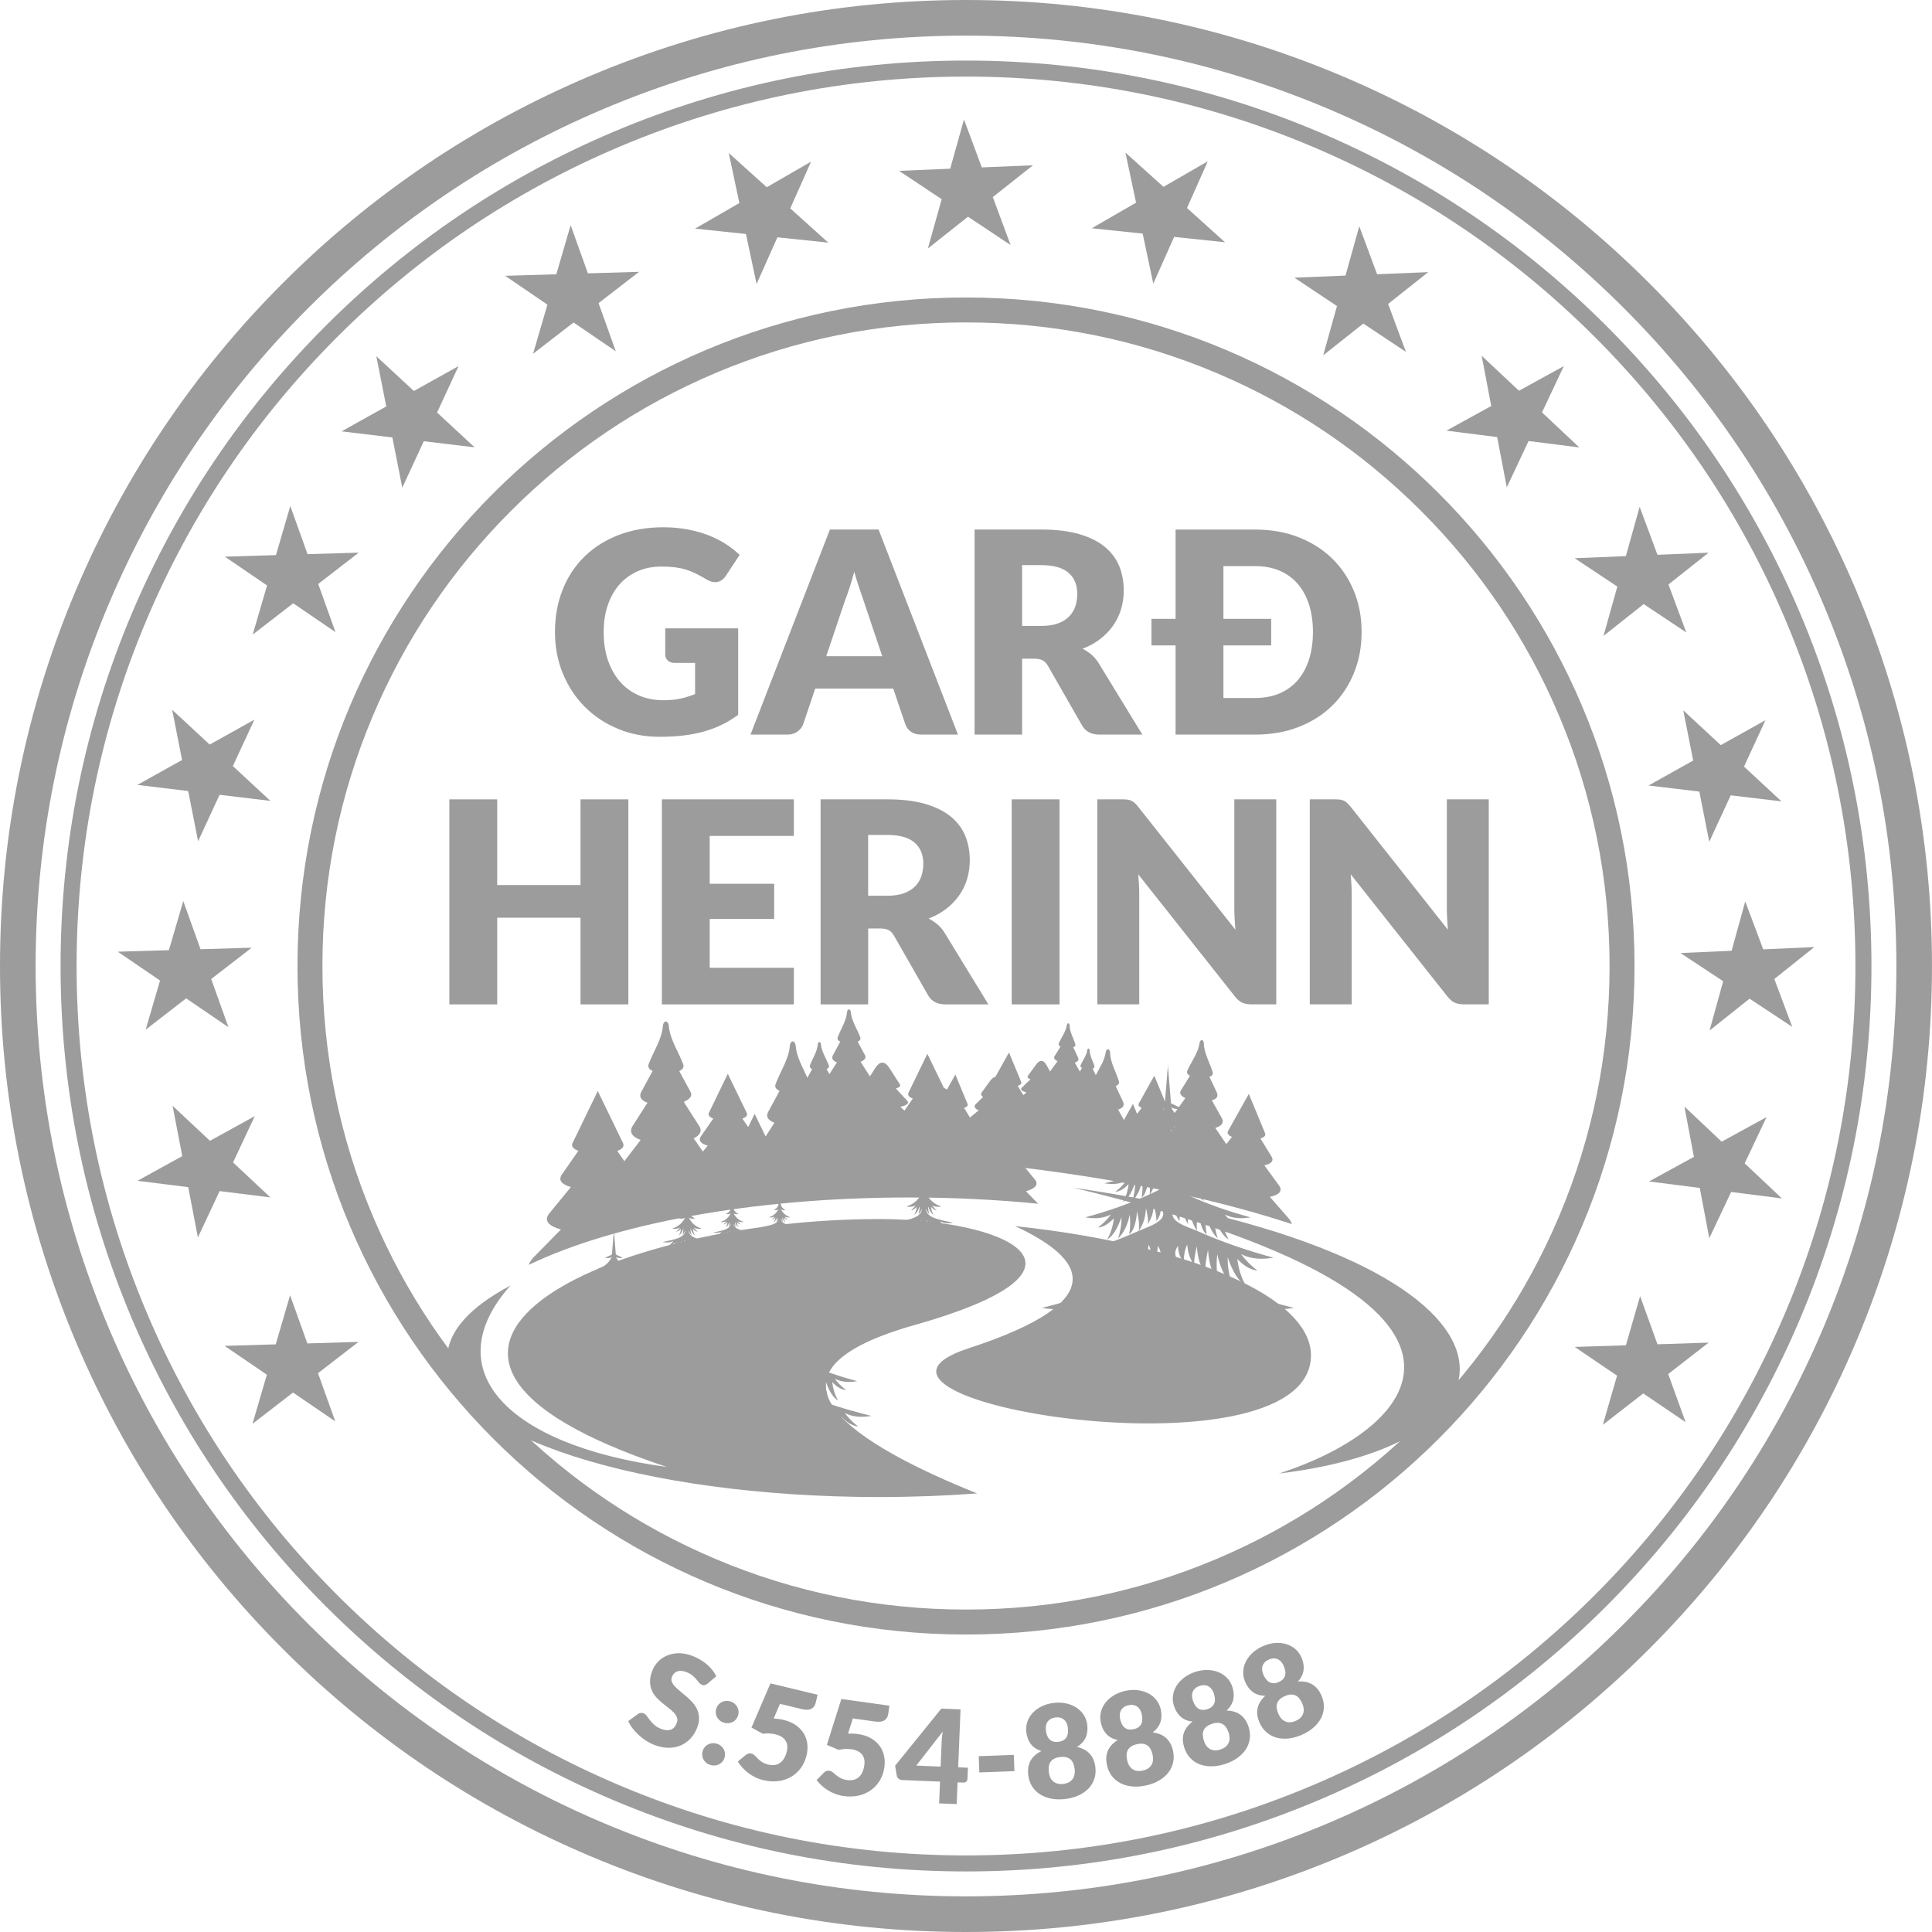 <svg width="217" height="217" viewBox="0 0 217 217" fill="none" xmlns="http://www.w3.org/2000/svg">
<g clip-path="url(#clip0_841_572)">
<path d="M108.501 4.002C122.595 4.002 136.284 6.769 149.185 12.225C161.632 17.489 172.804 25.02 182.392 34.608C191.98 44.196 199.511 55.368 204.775 67.815C210.231 80.716 212.998 94.405 212.998 108.499C212.998 122.593 210.231 136.282 204.775 149.183C199.511 161.63 191.98 172.803 182.392 182.39C172.804 191.978 161.632 199.509 149.185 204.773C136.282 210.229 122.595 212.996 108.501 212.996C94.407 212.996 80.718 210.229 67.817 204.773C55.37 199.509 44.197 191.978 34.61 182.39C25.022 172.805 17.491 161.632 12.225 149.185C6.769 136.282 4.002 122.595 4.002 108.501C4.002 94.407 6.769 80.718 12.225 67.817C17.489 55.37 25.02 44.197 34.608 34.61C44.196 25.022 55.368 17.491 67.815 12.227C80.718 6.769 94.405 4.002 108.501 4.002ZM108.501 0C93.869 0 79.656 2.873 66.258 8.539C53.333 14.006 41.734 21.825 31.781 31.779C21.827 41.733 14.008 53.333 8.539 66.256C2.873 79.656 0 93.867 0 108.501C0 123.133 2.873 137.346 8.539 150.744C14.006 163.667 21.825 175.267 31.779 185.221C41.733 195.175 53.333 202.994 66.256 208.461C79.654 214.127 93.867 217 108.499 217C123.131 217 137.344 214.127 150.742 208.461C163.667 202.994 175.265 195.175 185.219 185.221C195.173 175.267 202.992 163.669 208.459 150.744C214.125 137.346 216.998 123.133 216.998 108.501C216.998 93.867 214.125 79.656 208.459 66.258C202.992 53.333 195.173 41.734 185.219 31.781C175.265 21.827 163.665 14.008 150.742 8.541C137.346 2.873 123.133 0 108.501 0Z" fill="#9C9C9C"/>
<path d="M108.501 8.603C121.976 8.603 135.062 11.248 147.392 16.465C159.291 21.497 169.971 28.697 179.139 37.863C188.305 47.029 195.506 57.711 200.538 69.61C205.754 81.941 208.399 95.026 208.399 108.501C208.399 121.976 205.754 135.062 200.538 147.392C195.506 159.291 188.305 169.971 179.139 179.139C169.973 188.305 159.293 195.506 147.392 200.538C135.062 205.754 121.976 208.399 108.501 208.399C95.026 208.399 81.941 205.754 69.61 200.538C57.711 195.506 47.031 188.305 37.863 179.139C28.697 169.973 21.497 159.291 16.465 147.392C11.248 135.06 8.603 121.974 8.603 108.501C8.603 95.026 11.248 81.941 16.465 69.61C21.497 57.711 28.697 47.031 37.863 37.863C47.029 28.697 57.711 21.497 69.61 16.465C81.941 11.248 95.026 8.603 108.501 8.603ZM108.501 6.803C94.784 6.803 81.462 9.496 68.907 14.806C56.794 19.93 45.92 27.259 36.59 36.59C27.259 45.92 19.93 56.794 14.806 68.907C9.496 81.462 6.803 94.784 6.803 108.501C6.803 122.218 9.496 135.54 14.806 148.095C19.93 160.208 27.259 171.082 36.59 180.412C45.922 189.743 56.794 197.072 68.907 202.196C81.462 207.506 94.784 210.199 108.501 210.199C122.218 210.199 135.54 207.506 148.095 202.196C160.208 197.072 171.082 189.743 180.412 180.412C189.743 171.08 197.072 160.208 202.196 148.095C207.506 135.54 210.199 122.218 210.199 108.501C210.199 94.784 207.506 81.462 202.196 68.907C197.072 56.794 189.743 45.92 180.412 36.59C171.08 27.259 160.208 19.93 148.095 14.806C135.54 9.496 122.218 6.803 108.501 6.803Z" fill="#9C9C9C"/>
<path d="M79.456 189.113C79.343 189.195 79.241 189.247 79.145 189.271C79.049 189.295 78.941 189.285 78.825 189.237C78.721 189.195 78.623 189.119 78.529 189.005C78.435 188.891 78.329 188.765 78.211 188.623C78.091 188.481 77.949 188.339 77.781 188.195C77.613 188.053 77.405 187.931 77.155 187.831C76.724 187.659 76.368 187.622 76.086 187.723C75.802 187.823 75.598 188.027 75.474 188.339C75.394 188.537 75.392 188.729 75.466 188.909C75.54 189.091 75.662 189.269 75.83 189.447C75.998 189.625 76.198 189.805 76.43 189.989C76.662 190.173 76.898 190.37 77.135 190.578C77.371 190.786 77.597 191.008 77.809 191.244C78.021 191.48 78.189 191.742 78.313 192.028C78.437 192.314 78.505 192.628 78.515 192.971C78.525 193.313 78.449 193.689 78.285 194.101C78.103 194.557 77.853 194.953 77.537 195.288C77.221 195.622 76.853 195.878 76.432 196.054C76.014 196.23 75.55 196.314 75.042 196.308C74.534 196.302 73.999 196.186 73.437 195.964C73.129 195.842 72.829 195.684 72.535 195.494C72.241 195.304 71.969 195.091 71.716 194.857C71.464 194.623 71.238 194.375 71.038 194.111C70.838 193.849 70.68 193.581 70.564 193.309L71.67 192.508C71.752 192.446 71.849 192.408 71.959 192.396C72.069 192.382 72.177 192.396 72.281 192.438C72.417 192.492 72.537 192.59 72.639 192.731C72.743 192.873 72.861 193.029 72.993 193.203C73.125 193.377 73.287 193.551 73.479 193.727C73.671 193.903 73.921 194.053 74.227 194.175C74.644 194.341 75.004 194.379 75.308 194.287C75.612 194.195 75.842 193.951 76.002 193.553C76.094 193.323 76.106 193.109 76.036 192.915C75.968 192.719 75.848 192.532 75.682 192.356C75.514 192.178 75.314 192.002 75.08 191.826C74.846 191.65 74.61 191.462 74.37 191.264C74.129 191.066 73.903 190.85 73.693 190.616C73.483 190.382 73.315 190.119 73.195 189.827C73.073 189.535 73.011 189.207 73.011 188.841C73.009 188.477 73.101 188.063 73.285 187.602C73.433 187.232 73.651 186.9 73.941 186.606C74.231 186.312 74.576 186.086 74.976 185.926C75.376 185.766 75.818 185.686 76.304 185.69C76.79 185.694 77.305 185.802 77.847 186.018C78.149 186.138 78.435 186.28 78.703 186.442C78.971 186.604 79.215 186.782 79.438 186.978C79.658 187.174 79.856 187.38 80.028 187.598C80.2 187.817 80.342 188.043 80.454 188.275L79.456 189.113Z" fill="#9C9C9C"/>
<path d="M78.927 196.652C78.981 196.486 79.061 196.34 79.171 196.216C79.281 196.092 79.405 195.994 79.549 195.924C79.693 195.854 79.847 195.808 80.018 195.794C80.186 195.778 80.358 195.8 80.534 195.856C80.706 195.912 80.856 195.994 80.984 196.104C81.112 196.214 81.214 196.34 81.292 196.482C81.37 196.624 81.416 196.778 81.432 196.94C81.448 197.102 81.43 197.27 81.376 197.436C81.322 197.602 81.242 197.75 81.132 197.876C81.022 198.003 80.896 198.101 80.75 198.173C80.604 198.245 80.448 198.285 80.28 198.299C80.112 198.311 79.942 198.291 79.772 198.235C79.595 198.179 79.443 198.097 79.313 197.989C79.183 197.88 79.083 197.756 79.007 197.614C78.933 197.472 78.887 197.318 78.871 197.152C78.855 196.986 78.875 196.82 78.927 196.652ZM80.45 191.902C80.504 191.736 80.584 191.59 80.694 191.466C80.802 191.342 80.928 191.244 81.072 191.174C81.214 191.102 81.37 191.058 81.54 191.044C81.708 191.028 81.88 191.05 82.056 191.106C82.228 191.162 82.379 191.244 82.507 191.354C82.635 191.464 82.737 191.59 82.815 191.732C82.891 191.874 82.939 192.028 82.955 192.19C82.971 192.354 82.953 192.518 82.899 192.686C82.845 192.852 82.765 193.001 82.655 193.127C82.545 193.253 82.418 193.351 82.272 193.423C82.126 193.495 81.97 193.535 81.802 193.549C81.634 193.561 81.464 193.541 81.294 193.485C81.118 193.429 80.966 193.347 80.836 193.239C80.706 193.131 80.606 193.007 80.53 192.865C80.456 192.722 80.41 192.568 80.394 192.402C80.378 192.236 80.398 192.07 80.45 191.902Z" fill="#9C9C9C"/>
<path d="M91.614 191.262C91.578 191.414 91.52 191.544 91.444 191.656C91.366 191.768 91.266 191.858 91.142 191.924C91.018 191.992 90.868 192.03 90.69 192.04C90.512 192.05 90.308 192.026 90.076 191.97L87.605 191.374L86.9 193.015C87.102 193.029 87.294 193.049 87.478 193.075C87.662 193.101 87.839 193.135 88.011 193.177C88.555 193.309 89.015 193.507 89.391 193.773C89.767 194.039 90.064 194.349 90.278 194.705C90.492 195.059 90.626 195.447 90.676 195.868C90.728 196.288 90.7 196.718 90.594 197.158C90.46 197.712 90.24 198.193 89.933 198.603C89.627 199.011 89.257 199.339 88.829 199.587C88.399 199.833 87.919 199.989 87.39 200.055C86.862 200.119 86.308 200.083 85.732 199.943C85.396 199.861 85.084 199.749 84.795 199.605C84.507 199.461 84.243 199.295 84.005 199.111C83.767 198.925 83.553 198.727 83.365 198.513C83.177 198.299 83.011 198.081 82.871 197.856L83.771 197.112C83.865 197.034 83.965 196.982 84.071 196.956C84.177 196.93 84.285 196.928 84.395 196.956C84.537 196.99 84.661 197.062 84.767 197.17C84.873 197.278 84.991 197.396 85.118 197.524C85.243 197.652 85.398 197.778 85.578 197.902C85.758 198.026 85.996 198.123 86.288 198.195C86.582 198.265 86.844 198.279 87.076 198.231C87.308 198.185 87.508 198.093 87.68 197.954C87.851 197.818 87.993 197.644 88.107 197.434C88.221 197.224 88.307 196.99 88.369 196.736C88.491 196.234 88.441 195.818 88.219 195.487C87.997 195.157 87.629 194.927 87.106 194.801C86.642 194.689 86.168 194.667 85.68 194.735L84.405 194.037L86.536 189.075L91.832 190.353L91.614 191.262Z" fill="#9C9C9C"/>
<path d="M99.766 192.502C99.743 192.656 99.7 192.792 99.635 192.912C99.569 193.031 99.479 193.131 99.361 193.211C99.245 193.291 99.099 193.345 98.923 193.371C98.747 193.397 98.541 193.395 98.305 193.363L95.788 193.013L95.25 194.715C95.452 194.709 95.646 194.711 95.832 194.719C96.018 194.727 96.198 194.743 96.37 194.769C96.924 194.845 97.403 194.999 97.803 195.227C98.203 195.455 98.529 195.736 98.777 196.068C99.025 196.4 99.197 196.772 99.289 197.186C99.381 197.6 99.397 198.031 99.335 198.479C99.257 199.043 99.085 199.543 98.821 199.981C98.557 200.419 98.223 200.782 97.819 201.07C97.415 201.358 96.952 201.56 96.432 201.678C95.912 201.794 95.358 201.812 94.769 201.73C94.427 201.682 94.105 201.6 93.805 201.486C93.505 201.37 93.225 201.232 92.971 201.072C92.715 200.912 92.483 200.734 92.275 200.54C92.066 200.345 91.88 200.145 91.716 199.935L92.539 199.107C92.625 199.021 92.719 198.959 92.823 198.921C92.927 198.883 93.033 198.873 93.145 198.889C93.289 198.909 93.421 198.967 93.537 199.065C93.653 199.163 93.781 199.269 93.921 199.383C94.059 199.499 94.225 199.609 94.417 199.713C94.609 199.819 94.856 199.891 95.154 199.933C95.452 199.975 95.716 199.961 95.942 199.891C96.168 199.821 96.358 199.711 96.516 199.557C96.674 199.403 96.796 199.217 96.888 198.997C96.98 198.777 97.044 198.537 97.08 198.275C97.153 197.764 97.06 197.354 96.808 197.046C96.556 196.738 96.164 196.548 95.634 196.474C95.162 196.408 94.686 196.434 94.207 196.548L92.871 195.98L94.501 190.832L99.898 191.582L99.766 192.502Z" fill="#9C9C9C"/>
<path d="M107.621 198.503L108.715 198.547L108.663 199.817C108.659 199.929 108.617 200.025 108.539 200.105C108.461 200.185 108.351 200.221 108.209 200.215L107.553 200.189L107.453 202.634L105.482 202.554L105.582 200.109L101.306 199.933C101.164 199.927 101.04 199.879 100.928 199.785C100.818 199.693 100.75 199.581 100.726 199.449L100.538 198.323L105.726 191.912L107.885 192L107.621 198.503ZM105.764 195.65C105.772 195.48 105.784 195.295 105.804 195.099C105.824 194.903 105.85 194.701 105.884 194.493L102.913 198.311L105.65 198.423L105.764 195.65Z" fill="#9C9C9C"/>
<path d="M109.928 197.252L113.869 197.104L113.937 198.929L109.996 199.077L109.928 197.252Z" fill="#9C9C9C"/>
<path d="M119.631 202.064C119.071 202.13 118.549 202.116 118.067 202.02C117.584 201.924 117.162 201.76 116.798 201.526C116.434 201.292 116.14 200.992 115.914 200.626C115.688 200.259 115.546 199.841 115.49 199.367C115.456 199.081 115.458 198.809 115.492 198.547C115.528 198.285 115.604 198.041 115.722 197.814C115.84 197.588 116.002 197.378 116.206 197.188C116.412 196.998 116.668 196.828 116.974 196.68C116.466 196.52 116.07 196.26 115.79 195.9C115.51 195.54 115.338 195.089 115.274 194.549C115.226 194.139 115.266 193.747 115.394 193.377C115.522 193.007 115.724 192.674 115.998 192.382C116.272 192.09 116.61 191.846 117.01 191.65C117.41 191.454 117.861 191.326 118.359 191.268C118.857 191.21 119.323 191.23 119.759 191.328C120.195 191.426 120.58 191.586 120.916 191.806C121.25 192.026 121.522 192.302 121.734 192.632C121.944 192.963 122.074 193.335 122.122 193.745C122.186 194.287 122.122 194.765 121.93 195.179C121.738 195.594 121.416 195.938 120.964 196.212C121.292 196.286 121.576 196.392 121.82 196.53C122.064 196.668 122.27 196.834 122.436 197.028C122.604 197.222 122.737 197.442 122.835 197.686C122.933 197.932 122.999 198.199 123.031 198.483C123.087 198.957 123.047 199.397 122.911 199.805C122.775 200.213 122.556 200.574 122.258 200.886C121.958 201.198 121.586 201.456 121.14 201.66C120.696 201.862 120.191 201.998 119.631 202.064ZM118.877 195.638C119.129 195.608 119.329 195.544 119.479 195.441C119.629 195.341 119.741 195.217 119.817 195.071C119.893 194.925 119.937 194.763 119.951 194.585C119.965 194.407 119.961 194.227 119.939 194.043C119.919 193.879 119.879 193.721 119.817 193.573C119.755 193.423 119.667 193.295 119.555 193.189C119.441 193.083 119.303 193.001 119.137 192.946C118.971 192.892 118.777 192.878 118.555 192.904C118.327 192.93 118.141 192.991 117.995 193.081C117.849 193.171 117.733 193.281 117.646 193.413C117.56 193.545 117.506 193.689 117.48 193.847C117.454 194.007 117.452 194.169 117.472 194.333C117.494 194.517 117.532 194.693 117.586 194.863C117.64 195.033 117.723 195.181 117.831 195.305C117.939 195.429 118.077 195.524 118.247 195.588C118.417 195.652 118.625 195.668 118.877 195.638ZM119.431 200.367C119.683 200.337 119.895 200.273 120.069 200.175C120.244 200.077 120.384 199.953 120.486 199.807C120.588 199.661 120.658 199.493 120.692 199.305C120.726 199.117 120.732 198.919 120.706 198.711C120.68 198.483 120.63 198.279 120.56 198.095C120.49 197.91 120.39 197.76 120.264 197.64C120.137 197.52 119.975 197.434 119.781 197.38C119.587 197.326 119.351 197.316 119.075 197.348C118.799 197.38 118.573 197.444 118.395 197.542C118.217 197.638 118.081 197.76 117.985 197.906C117.889 198.053 117.829 198.223 117.803 198.417C117.777 198.611 117.777 198.821 117.803 199.049C117.827 199.257 117.879 199.449 117.955 199.623C118.031 199.797 118.137 199.945 118.271 200.063C118.405 200.183 118.567 200.269 118.757 200.325C118.951 200.383 119.175 200.397 119.431 200.367Z" fill="#9C9C9C"/>
<path d="M128.719 200.54C128.167 200.66 127.647 200.698 127.159 200.65C126.67 200.602 126.232 200.48 125.848 200.284C125.464 200.085 125.14 199.817 124.88 199.475C124.618 199.133 124.435 198.731 124.333 198.265C124.271 197.985 124.245 197.712 124.255 197.448C124.265 197.184 124.317 196.934 124.411 196.696C124.505 196.458 124.648 196.234 124.832 196.024C125.018 195.814 125.256 195.62 125.546 195.442C125.024 195.332 124.606 195.111 124.291 194.781C123.977 194.451 123.763 194.021 123.645 193.487C123.557 193.083 123.557 192.69 123.649 192.308C123.741 191.926 123.907 191.578 124.151 191.26C124.395 190.942 124.708 190.666 125.088 190.432C125.468 190.198 125.902 190.025 126.392 189.917C126.882 189.809 127.349 189.783 127.791 189.839C128.233 189.895 128.633 190.015 128.987 190.202C129.341 190.388 129.64 190.636 129.882 190.944C130.124 191.252 130.29 191.608 130.378 192.012C130.494 192.544 130.478 193.027 130.328 193.459C130.178 193.891 129.892 194.265 129.467 194.581C129.8 194.623 130.096 194.701 130.352 194.813C130.608 194.927 130.83 195.071 131.016 195.247C131.202 195.424 131.354 195.63 131.476 195.864C131.598 196.098 131.688 196.356 131.75 196.638C131.852 197.104 131.856 197.546 131.76 197.967C131.666 198.387 131.484 198.767 131.218 199.105C130.952 199.445 130.606 199.739 130.182 199.985C129.76 200.235 129.271 200.42 128.719 200.54ZM127.335 194.219C127.583 194.165 127.775 194.081 127.915 193.965C128.055 193.849 128.155 193.715 128.215 193.563C128.277 193.411 128.305 193.245 128.301 193.067C128.297 192.889 128.275 192.709 128.235 192.528C128.199 192.366 128.143 192.214 128.067 192.072C127.991 191.93 127.891 191.81 127.769 191.716C127.645 191.622 127.499 191.554 127.329 191.518C127.159 191.48 126.964 191.486 126.744 191.534C126.52 191.582 126.34 191.66 126.204 191.764C126.068 191.868 125.964 191.99 125.892 192.128C125.82 192.266 125.78 192.416 125.77 192.578C125.76 192.741 125.774 192.903 125.808 193.063C125.848 193.243 125.902 193.415 125.974 193.579C126.046 193.743 126.14 193.881 126.26 193.995C126.38 194.109 126.526 194.189 126.702 194.235C126.876 194.277 127.088 194.273 127.335 194.219ZM128.353 198.871C128.601 198.817 128.805 198.731 128.969 198.617C129.133 198.501 129.259 198.365 129.347 198.209C129.435 198.053 129.487 197.879 129.503 197.688C129.519 197.498 129.505 197.3 129.459 197.096C129.409 196.872 129.341 196.674 129.253 196.498C129.165 196.322 129.051 196.182 128.913 196.076C128.775 195.97 128.607 195.9 128.407 195.866C128.207 195.832 127.973 195.846 127.701 195.904C127.429 195.964 127.211 196.05 127.044 196.164C126.878 196.278 126.754 196.412 126.672 196.566C126.592 196.72 126.548 196.896 126.54 197.092C126.532 197.288 126.554 197.498 126.602 197.72C126.646 197.925 126.716 198.111 126.81 198.277C126.904 198.443 127.024 198.579 127.169 198.685C127.315 198.791 127.485 198.861 127.679 198.899C127.879 198.935 128.101 198.925 128.353 198.871Z" fill="#9C9C9C"/>
<path d="M137.607 198.129C137.071 198.303 136.556 198.391 136.064 198.393C135.572 198.395 135.126 198.315 134.724 198.157C134.321 197.998 133.973 197.762 133.679 197.448C133.385 197.134 133.165 196.75 133.017 196.298C132.929 196.024 132.875 195.756 132.859 195.493C132.843 195.229 132.869 194.975 132.941 194.729C133.013 194.483 133.129 194.247 133.293 194.019C133.457 193.791 133.675 193.575 133.945 193.369C133.415 193.311 132.977 193.133 132.631 192.836C132.287 192.538 132.029 192.132 131.86 191.612C131.732 191.218 131.694 190.828 131.748 190.439C131.8 190.051 131.935 189.687 132.147 189.347C132.359 189.007 132.641 188.701 132.997 188.429C133.351 188.157 133.767 187.944 134.243 187.788C134.72 187.632 135.182 187.562 135.628 187.572C136.074 187.582 136.484 187.664 136.854 187.814C137.227 187.965 137.547 188.183 137.819 188.465C138.091 188.749 138.289 189.087 138.417 189.479C138.585 189.997 138.617 190.479 138.511 190.924C138.405 191.368 138.157 191.768 137.765 192.126C138.101 192.134 138.401 192.182 138.667 192.27C138.933 192.358 139.167 192.48 139.369 192.636C139.572 192.792 139.744 192.982 139.888 193.205C140.032 193.427 140.148 193.675 140.236 193.947C140.384 194.401 140.43 194.841 140.378 195.267C140.326 195.694 140.182 196.09 139.95 196.454C139.718 196.818 139.403 197.144 139.005 197.432C138.607 197.72 138.143 197.952 137.607 198.129ZM135.604 191.974C135.844 191.896 136.028 191.792 136.156 191.664C136.284 191.536 136.37 191.392 136.416 191.234C136.462 191.076 136.474 190.908 136.452 190.73C136.43 190.552 136.39 190.375 136.334 190.199C136.282 190.041 136.212 189.895 136.122 189.761C136.032 189.627 135.922 189.519 135.79 189.435C135.658 189.353 135.506 189.301 135.332 189.281C135.158 189.261 134.966 189.285 134.754 189.355C134.536 189.425 134.363 189.519 134.239 189.637C134.113 189.755 134.021 189.885 133.963 190.029C133.905 190.173 133.879 190.327 133.885 190.488C133.891 190.65 133.921 190.81 133.971 190.966C134.029 191.142 134.101 191.308 134.187 191.464C134.273 191.62 134.381 191.748 134.512 191.85C134.642 191.952 134.796 192.016 134.974 192.044C135.154 192.078 135.364 192.052 135.604 191.974ZM137.077 196.502C137.317 196.424 137.513 196.32 137.665 196.188C137.817 196.056 137.929 195.91 138.001 195.746C138.073 195.582 138.107 195.403 138.105 195.213C138.101 195.023 138.067 194.827 138.003 194.629C137.933 194.411 137.845 194.221 137.739 194.055C137.633 193.889 137.507 193.761 137.359 193.667C137.211 193.575 137.037 193.521 136.834 193.507C136.632 193.493 136.4 193.529 136.136 193.615C135.872 193.701 135.662 193.809 135.508 193.939C135.354 194.069 135.244 194.215 135.178 194.377C135.112 194.539 135.086 194.717 135.1 194.913C135.112 195.109 135.154 195.315 135.224 195.534C135.288 195.734 135.376 195.91 135.486 196.066C135.596 196.222 135.728 196.346 135.882 196.436C136.036 196.526 136.214 196.58 136.41 196.598C136.606 196.616 136.832 196.582 137.077 196.502Z" fill="#9C9C9C"/>
<path d="M146.214 194.855C145.696 195.081 145.194 195.219 144.705 195.267C144.217 195.315 143.765 195.281 143.349 195.163C142.933 195.045 142.565 194.843 142.24 194.559C141.916 194.275 141.66 193.915 141.468 193.477C141.352 193.213 141.274 192.953 141.232 192.69C141.19 192.43 141.192 192.174 141.24 191.922C141.286 191.67 141.38 191.424 141.522 191.182C141.664 190.94 141.858 190.704 142.108 190.472C141.574 190.466 141.122 190.332 140.75 190.069C140.378 189.807 140.082 189.425 139.863 188.927C139.697 188.549 139.621 188.163 139.637 187.77C139.651 187.378 139.747 187.004 139.925 186.644C140.104 186.286 140.356 185.954 140.682 185.648C141.008 185.344 141.402 185.089 141.86 184.889C142.32 184.689 142.773 184.571 143.217 184.539C143.663 184.507 144.077 184.547 144.461 184.661C144.845 184.775 145.186 184.959 145.484 185.215C145.782 185.472 146.012 185.788 146.178 186.168C146.396 186.668 146.474 187.144 146.412 187.596C146.35 188.049 146.142 188.473 145.788 188.865C146.122 188.841 146.426 188.859 146.7 188.921C146.974 188.983 147.218 189.081 147.434 189.217C147.651 189.353 147.841 189.525 148.007 189.733C148.171 189.939 148.311 190.175 148.427 190.438C148.619 190.876 148.707 191.308 148.697 191.738C148.685 192.168 148.583 192.576 148.387 192.961C148.191 193.347 147.911 193.703 147.542 194.027C147.174 194.353 146.732 194.629 146.214 194.855ZM143.623 188.925C143.855 188.823 144.027 188.703 144.141 188.563C144.255 188.423 144.327 188.271 144.357 188.109C144.387 187.947 144.383 187.778 144.343 187.604C144.303 187.43 144.247 187.258 144.173 187.088C144.107 186.936 144.023 186.798 143.919 186.672C143.817 186.548 143.695 186.45 143.557 186.38C143.417 186.31 143.261 186.274 143.087 186.27C142.913 186.266 142.723 186.31 142.518 186.4C142.308 186.492 142.146 186.602 142.034 186.732C141.92 186.862 141.842 187 141.798 187.15C141.754 187.3 141.744 187.454 141.766 187.614C141.788 187.774 141.832 187.931 141.898 188.083C141.972 188.253 142.06 188.411 142.162 188.557C142.264 188.705 142.384 188.821 142.524 188.909C142.665 188.997 142.825 189.047 143.005 189.059C143.185 189.071 143.391 189.027 143.623 188.925ZM145.53 193.289C145.762 193.187 145.946 193.065 146.086 192.919C146.224 192.772 146.322 192.614 146.376 192.444C146.432 192.274 146.448 192.094 146.426 191.904C146.404 191.714 146.352 191.524 146.268 191.332C146.176 191.122 146.07 190.94 145.95 190.786C145.83 190.632 145.692 190.516 145.534 190.438C145.378 190.36 145.198 190.324 144.995 190.33C144.793 190.336 144.565 190.394 144.311 190.506C144.057 190.618 143.859 190.744 143.717 190.888C143.575 191.032 143.481 191.188 143.431 191.356C143.381 191.524 143.373 191.704 143.405 191.898C143.437 192.092 143.497 192.292 143.589 192.502C143.673 192.694 143.777 192.863 143.901 193.007C144.025 193.151 144.169 193.261 144.331 193.337C144.493 193.413 144.675 193.449 144.873 193.447C145.072 193.445 145.294 193.393 145.53 193.289Z" fill="#9C9C9C"/>
<path d="M108.501 36.214C118.261 36.214 127.726 38.125 136.636 41.895C145.243 45.536 152.974 50.748 159.613 57.387C166.252 64.025 171.466 71.757 175.105 80.364C178.875 89.273 180.785 98.741 180.785 108.499C180.785 118.257 178.875 127.725 175.105 136.634C171.464 145.242 166.252 152.973 159.613 159.611C152.974 166.25 145.243 171.464 136.636 175.103C127.726 178.873 118.259 180.784 108.501 180.784C98.743 180.784 89.275 178.873 80.366 175.103C71.758 171.462 64.027 166.25 57.389 159.611C50.75 152.973 45.536 145.242 41.896 136.634C38.125 127.727 36.214 118.261 36.214 108.501C36.214 98.741 38.125 89.275 41.894 80.366C45.536 71.758 50.748 64.028 57.387 57.389C64.025 50.75 71.756 45.536 80.364 41.897C89.273 38.125 98.741 36.214 108.501 36.214ZM108.501 33.413C67.03 33.413 33.413 67.031 33.413 108.501C33.413 149.972 67.03 183.589 108.501 183.589C149.971 183.589 183.589 149.972 183.589 108.501C183.589 67.031 149.969 33.413 108.501 33.413Z" fill="#9C9C9C"/>
<path d="M108.273 13.415L106.724 18.951L100.98 19.19L105.768 22.373L104.219 27.907L108.725 24.34L113.511 27.523L111.51 22.135L116.018 18.565L110.274 18.803L108.273 13.415Z" fill="#9C9C9C"/>
<path d="M32.583 145.48L30.97 150.996L25.224 151.168L29.974 154.407L28.359 159.923L32.909 156.408L37.657 159.647L35.718 154.235L40.268 150.72L34.521 150.892L32.583 145.48Z" fill="#9C9C9C"/>
<path d="M19.387 124.205L20.472 129.852L15.44 132.627L21.142 133.339L22.227 138.985L24.668 133.781L30.372 134.493L26.176 130.564L28.617 125.36L23.583 128.135L19.387 124.205Z" fill="#9C9C9C"/>
<path d="M20.586 101.204L18.971 106.722L13.227 106.892L17.975 110.132L16.362 115.65L20.91 112.134L25.658 115.374L23.721 109.962L28.269 106.446L22.523 106.616L20.586 101.204Z" fill="#9C9C9C"/>
<path d="M19.337 79.722L20.45 85.362L15.43 88.161L21.136 88.847L22.25 94.486L24.663 89.269L30.372 89.954L26.156 86.046L28.571 80.83L23.551 83.629L19.337 79.722Z" fill="#9C9C9C"/>
<path d="M32.607 56.833L30.994 62.349L25.248 62.521L29.996 65.758L28.383 71.276L32.931 67.761L37.681 71L35.742 65.588L40.29 62.073L34.544 62.243L32.607 56.833Z" fill="#9C9C9C"/>
<path d="M42.27 40.01L43.383 45.65L38.363 48.449L44.071 49.135L45.184 54.774L47.599 49.558L53.307 50.242L49.091 46.334L51.506 41.118L46.486 43.917L42.27 40.01Z" fill="#9C9C9C"/>
<path d="M64.095 25.292L62.483 30.808L56.736 30.978L61.486 34.218L59.872 39.736L64.419 36.22L69.169 39.46L67.231 34.047L71.778 30.532L66.034 30.702L64.095 25.292Z" fill="#9C9C9C"/>
<path d="M81.85 17.183L83.045 22.805L78.067 25.68L83.783 26.28L84.98 31.903L87.317 26.653L93.033 27.253L88.761 23.407L91.1 18.155L86.122 21.03L81.85 17.183Z" fill="#9C9C9C"/>
<path d="M184.215 145.58L182.616 151.102L176.87 151.286L181.626 154.513L180.027 160.035L184.567 156.508L189.323 159.735L187.372 154.329L191.912 150.802L186.166 150.988L184.215 145.58Z" fill="#9C9C9C"/>
<path d="M189.191 124.289L190.257 129.938L185.215 132.699L190.918 133.429L191.984 139.077L194.441 133.879L200.143 134.609L195.96 130.668L198.417 125.472L193.375 128.231L189.191 124.289Z" fill="#9C9C9C"/>
<path d="M196.023 101.248L194.493 106.788L188.75 107.044L193.546 110.212L192.014 115.752L196.51 112.17L201.305 115.34L199.289 109.957L203.784 106.374L198.042 106.63L196.023 101.248Z" fill="#9C9C9C"/>
<path d="M189.061 79.786L190.177 85.424L185.159 88.227L190.867 88.909L191.982 94.547L194.395 89.329L200.101 90.012L195.885 86.104L198.296 80.888L193.278 83.691L189.061 79.786Z" fill="#9C9C9C"/>
<path d="M184.163 56.926L182.614 62.463L176.87 62.701L181.656 65.884L180.107 71.42L184.615 67.851L189.401 71.034L187.4 65.646L191.906 62.077L186.164 62.315L184.163 56.926Z" fill="#9C9C9C"/>
<path d="M166.418 39.956L167.496 45.602L162.458 48.371L168.16 49.091L169.239 54.738L171.686 49.536L177.388 50.256L173.198 46.322L175.645 41.12L170.609 43.889L166.418 39.956Z" fill="#9C9C9C"/>
<path d="M152.672 25.416L151.124 30.952L145.381 31.19L150.167 34.374L148.619 39.91L153.126 36.34L157.912 39.524L155.912 34.136L160.417 30.566L154.675 30.804L152.672 25.416Z" fill="#9C9C9C"/>
<path d="M126.408 17.141L127.602 22.763L122.625 25.638L128.343 26.238L129.537 31.861L131.876 26.609L137.592 27.211L133.321 23.363L135.658 18.113L130.68 20.986L126.408 17.141Z" fill="#9C9C9C"/>
<path d="M74.499 78.649C75.238 78.649 75.89 78.585 76.46 78.459C77.028 78.333 77.567 78.165 78.073 77.953V74.459H75.796C75.458 74.459 75.196 74.369 75.005 74.191C74.815 74.013 74.721 73.785 74.721 73.511V70.572H82.909V80.292C82.318 80.724 81.704 81.096 81.068 81.406C80.43 81.716 79.751 81.972 79.029 82.172C78.307 82.373 77.538 82.521 76.722 82.615C75.906 82.709 75.028 82.757 74.091 82.757C72.404 82.757 70.846 82.459 69.413 81.864C67.981 81.27 66.74 80.448 65.692 79.399C64.643 78.351 63.821 77.106 63.227 75.67C62.631 74.231 62.334 72.669 62.334 70.984C62.334 69.267 62.619 67.689 63.189 66.25C63.757 64.812 64.571 63.571 65.632 62.529C66.692 61.486 67.971 60.674 69.473 60.094C70.974 59.514 72.653 59.223 74.507 59.223C75.466 59.223 76.366 59.303 77.21 59.462C78.053 59.62 78.831 59.836 79.541 60.11C80.254 60.384 80.904 60.71 81.494 61.09C82.084 61.47 82.611 61.88 83.075 62.323L81.526 64.678C81.378 64.9 81.202 65.072 80.996 65.2C80.79 65.326 80.566 65.39 80.324 65.39C80.007 65.39 79.681 65.284 79.343 65.074C78.921 64.822 78.523 64.602 78.151 64.417C77.777 64.233 77.394 64.083 77.004 63.967C76.614 63.851 76.204 63.767 75.772 63.715C75.34 63.663 74.855 63.635 74.317 63.635C73.317 63.635 72.415 63.811 71.614 64.165C70.814 64.519 70.132 65.016 69.567 65.66C69.003 66.302 68.569 67.075 68.263 67.975C67.957 68.875 67.805 69.88 67.805 70.986C67.805 72.209 67.973 73.293 68.311 74.241C68.649 75.19 69.115 75.99 69.709 76.644C70.306 77.299 71.01 77.795 71.828 78.139C72.637 78.479 73.529 78.649 74.499 78.649Z" fill="#9C9C9C"/>
<path d="M107.597 82.507H103.455C102.991 82.507 102.609 82.399 102.309 82.183C102.008 81.966 101.8 81.69 101.684 81.352L100.326 77.337H91.568L90.21 81.352C90.104 81.648 89.9 81.912 89.594 82.15C89.287 82.389 88.913 82.507 88.471 82.507H84.297L93.213 59.477H98.681L107.597 82.507ZM92.803 73.703H99.093L96.974 67.397C96.836 66.996 96.676 66.524 96.492 65.982C96.308 65.44 96.126 64.852 95.946 64.219C95.778 64.862 95.604 65.458 95.424 66.006C95.244 66.554 95.076 67.028 94.918 67.429L92.803 73.703Z" fill="#9C9C9C"/>
<path d="M114.803 73.987V82.507H109.461V59.477H116.954C118.619 59.477 120.039 59.65 121.214 59.992C122.388 60.334 123.348 60.812 124.091 61.422C124.833 62.035 125.373 62.755 125.711 63.587C126.048 64.419 126.218 65.326 126.218 66.306C126.218 67.055 126.118 67.761 125.917 68.425C125.717 69.089 125.419 69.704 125.025 70.266C124.629 70.83 124.145 71.332 123.571 71.774C122.996 72.217 122.334 72.581 121.588 72.865C121.946 73.045 122.28 73.265 122.592 73.529C122.902 73.793 123.174 74.113 123.406 74.493L128.306 82.507H123.47C122.574 82.507 121.932 82.168 121.542 81.494L117.716 74.808C117.548 74.513 117.35 74.301 117.124 74.175C116.898 74.049 116.578 73.985 116.168 73.985H114.803V73.987ZM114.803 70.304H116.952C117.678 70.304 118.298 70.212 118.809 70.028C119.319 69.844 119.739 69.588 120.065 69.261C120.391 68.935 120.629 68.553 120.775 68.115C120.923 67.679 120.998 67.207 120.998 66.7C120.998 65.688 120.667 64.898 120.009 64.329C119.351 63.761 118.33 63.475 116.95 63.475H114.801V70.304H114.803Z" fill="#9C9C9C"/>
<path d="M152.936 70.984C152.936 72.649 152.648 74.185 152.074 75.592C151.5 76.998 150.691 78.215 149.647 79.243C148.605 80.27 147.346 81.072 145.878 81.646C144.407 82.221 142.776 82.509 140.986 82.509H132.04V59.48H140.986C142.776 59.48 144.407 59.77 145.878 60.35C147.348 60.93 148.605 61.73 149.647 62.753C150.689 63.775 151.498 64.99 152.074 66.396C152.648 67.799 152.936 69.329 152.936 70.984ZM147.468 70.984C147.468 69.846 147.32 68.819 147.026 67.901C146.73 66.984 146.308 66.206 145.753 65.57C145.199 64.932 144.523 64.444 143.723 64.099C142.922 63.757 142.01 63.585 140.988 63.585H137.414V78.395H140.986C142.008 78.395 142.918 78.223 143.721 77.881C144.521 77.539 145.199 77.049 145.751 76.41C146.304 75.772 146.728 74.996 147.024 74.079C147.32 73.165 147.468 72.132 147.468 70.984Z" fill="#9C9C9C"/>
<path d="M70.578 112.811H65.204V103.075H55.846V112.811H50.472V89.782H55.846V99.408H65.204V89.782H70.578V112.811Z" fill="#9C9C9C"/>
<path d="M89.166 89.781V93.891H79.714V99.265H86.953V103.217H79.714V108.701H89.166V112.811H74.34V89.781H89.166Z" fill="#9C9C9C"/>
<path d="M97.511 104.291V112.811H92.168V89.781H99.661C101.326 89.781 102.747 89.954 103.921 90.296C105.096 90.638 106.056 91.116 106.798 91.726C107.541 92.338 108.081 93.059 108.419 93.891C108.757 94.723 108.925 95.63 108.925 96.61C108.925 97.359 108.825 98.065 108.625 98.729C108.425 99.393 108.127 100.008 107.733 100.57C107.336 101.134 106.852 101.636 106.278 102.078C105.704 102.521 105.042 102.885 104.295 103.169C104.653 103.349 104.988 103.569 105.3 103.833C105.61 104.097 105.882 104.417 106.114 104.797L111.014 112.811H106.176C105.28 112.811 104.637 112.472 104.247 111.798L100.422 105.112C100.254 104.817 100.056 104.605 99.829 104.479C99.603 104.353 99.283 104.289 98.873 104.289H97.511V104.291ZM97.511 100.608H99.659C100.386 100.608 101.006 100.516 101.516 100.332C102.026 100.148 102.447 99.891 102.773 99.565C103.099 99.239 103.337 98.857 103.483 98.419C103.631 97.983 103.705 97.511 103.705 97.004C103.705 95.992 103.375 95.202 102.717 94.633C102.058 94.065 101.038 93.779 99.657 93.779H97.509V100.608H97.511Z" fill="#9C9C9C"/>
<path d="M119.007 112.811H113.633V89.781H119.007V112.811Z" fill="#9C9C9C"/>
<path d="M126.642 89.814C126.8 89.836 126.943 89.874 127.069 89.932C127.195 89.99 127.317 90.072 127.433 90.176C127.549 90.282 127.681 90.424 127.827 90.602L138.765 104.431C138.723 103.989 138.691 103.559 138.671 103.143C138.649 102.727 138.639 102.335 138.639 101.964V89.778H143.349V112.807H140.568C140.158 112.807 139.81 112.743 139.526 112.617C139.241 112.491 138.967 112.259 138.703 111.92L127.845 98.201C127.877 98.601 127.903 98.993 127.925 99.379C127.945 99.764 127.957 100.126 127.957 100.462V112.807H123.247V89.778H126.06C126.288 89.782 126.484 89.792 126.642 89.814Z" fill="#9C9C9C"/>
<path d="M150.51 89.814C150.668 89.836 150.81 89.874 150.936 89.932C151.062 89.99 151.184 90.072 151.3 90.176C151.416 90.282 151.548 90.424 151.694 90.602L162.632 104.431C162.59 103.989 162.558 103.559 162.538 103.143C162.516 102.727 162.506 102.335 162.506 101.964V89.778H167.216V112.807H164.435C164.025 112.807 163.677 112.743 163.393 112.617C163.109 112.491 162.834 112.259 162.57 111.92L151.712 98.201C151.744 98.601 151.77 98.993 151.792 99.379C151.812 99.764 151.824 100.126 151.824 100.462V112.807H147.114V89.778H149.927C150.155 89.782 150.352 89.792 150.51 89.814Z" fill="#9C9C9C"/>
<path d="M142.778 69.508H129.329V72.491H142.778V69.508Z" fill="#9C9C9C"/>
<path fill-rule="evenodd" clip-rule="evenodd" d="M124.183 118.237C124.065 119.093 123.517 119.925 123.077 120.764L122.729 120.023C122.881 119.963 122.969 119.865 122.925 119.727C122.747 119.149 122.397 118.561 122.387 117.993C122.383 117.692 122.154 117.688 122.114 117.979C122.036 118.543 121.62 119.085 121.372 119.637C121.312 119.773 121.388 119.879 121.532 119.957L121.284 120.358L121.116 120.057C121.104 120.023 121.088 119.995 121.07 119.975L120.72 119.353C121.042 119.259 121.222 119.075 121.086 118.781L120.546 117.632C120.728 117.56 120.832 117.444 120.78 117.28C120.566 116.59 120.15 115.888 120.138 115.209C120.132 114.851 119.86 114.845 119.812 115.191C119.719 115.864 119.221 116.512 118.927 117.17C118.853 117.332 118.943 117.46 119.115 117.554L118.449 118.627C118.307 118.855 118.475 119.047 118.783 119.189L117.943 120.345L117.537 119.623C117.219 119.057 116.81 118.973 116.39 119.551L115.44 120.858C115.334 121.004 115.478 121.126 115.748 121.218L114.754 122.18C114.543 122.384 114.808 122.568 115.292 122.708L114.94 122.997L114.307 121.962C114.609 121.872 114.782 121.722 114.694 121.506L113.329 118.215L111.798 120.954C111.6 120.994 111.4 121.142 111.212 121.4L110.262 122.708C110.214 122.772 110.19 122.846 110.2 122.927C110.21 123.019 110.262 123.091 110.334 123.149C110.336 123.151 110.336 123.151 110.336 123.151C110.364 123.173 110.392 123.191 110.422 123.209L110.358 123.273C110.358 123.273 110.356 123.273 110.356 123.275L109.595 124.011C109.519 124.083 109.469 124.175 109.475 124.283C109.489 124.489 109.712 124.623 109.928 124.711L108.943 125.516L109.209 125.954L108.283 124.439C108.585 124.349 108.757 124.197 108.669 123.983L107.305 120.69L105.566 123.801C105.45 124.011 105.602 124.181 105.89 124.307L104.8 125.696C104.567 125.992 104.852 126.248 105.368 126.438L103.885 128.043C103.501 128.457 103.863 128.803 104.565 129.051L103.497 130.017C118.173 131.172 132.599 133.387 145.098 137.49C145.048 137.28 144.919 137.05 144.697 136.796L142.629 134.431C143.603 134.217 144.131 133.805 143.659 133.155L142.01 130.89C142.731 130.736 143.129 130.417 142.811 129.897L141.572 127.874C141.976 127.752 142.206 127.552 142.086 127.264L140.264 122.863L137.939 127.022C137.783 127.302 137.985 127.53 138.373 127.698L137.739 128.507L136.5 126.686C137.17 126.488 137.539 126.122 137.22 125.558L136.114 123.591C136.608 123.447 136.886 123.165 136.674 122.712L135.846 120.954C136.126 120.842 136.284 120.664 136.206 120.412C135.876 119.355 135.238 118.279 135.22 117.238C135.21 116.69 134.793 116.68 134.719 117.212C134.577 118.241 133.815 119.235 133.363 120.245C133.253 120.494 133.389 120.69 133.653 120.834L132.633 122.476C132.419 122.82 132.665 123.113 133.123 123.329L133.037 123.483L131.76 125.237C131.446 125.668 131.658 126.028 132.142 126.298L131.326 127.336L130.956 126.826C131.494 126.71 131.792 126.474 131.556 126.084L130.63 124.571C130.932 124.481 131.104 124.329 131.014 124.115L129.649 120.822L127.911 123.933C127.793 124.143 127.947 124.313 128.235 124.439L127.713 125.105L127.25 123.987L126.24 125.798L125.58 124.623C126.074 124.479 126.352 124.197 126.14 123.745L125.314 121.986C125.592 121.876 125.752 121.698 125.674 121.444C125.346 120.386 124.707 119.311 124.689 118.271C124.673 117.716 124.257 117.706 124.183 118.237Z" fill="#9C9C9C"/>
<path fill-rule="evenodd" clip-rule="evenodd" d="M98.739 136.922C112.839 136.922 125.4 142.408 102.719 148.827C83.001 154.407 96.402 162.376 109.749 167.74C106.212 168.005 102.527 168.145 98.737 168.145C71.95 168.145 50.236 161.154 50.236 152.532C50.236 149.555 52.827 146.77 57.321 144.403C48.935 153.843 56.901 162.326 74.894 164.765C36.002 151.85 68.409 136.922 98.739 136.922ZM143.645 165.504C173.895 161.882 173.591 141.118 120.572 133.403C172.22 145.85 159.841 160.281 143.645 165.504ZM114.005 137.713C121.618 141.244 125.382 146.022 108.773 151.446C90.67 157.36 146.406 166.464 147.238 152.534C147.65 145.642 133.311 139.771 114.005 137.713Z" fill="#9C9C9C"/>
<path fill-rule="evenodd" clip-rule="evenodd" d="M89.379 117.527C89.471 118.701 90.152 119.877 90.686 121.054L91.218 120.076C91.016 119.981 90.906 119.841 90.974 119.657C91.264 118.885 91.786 118.113 91.844 117.338C91.874 116.932 92.186 116.942 92.216 117.34C92.276 118.113 92.801 118.885 93.093 119.657C93.165 119.845 93.055 119.987 92.851 120.082L93.159 120.646L93.411 120.252C93.431 120.206 93.453 120.17 93.481 120.144L94.007 119.323C93.577 119.171 93.345 118.905 93.557 118.515L94.381 116.996C94.139 116.884 94.007 116.716 94.091 116.498C94.437 115.576 95.06 114.653 95.13 113.731C95.166 113.245 95.538 113.259 95.574 113.733C95.646 114.653 96.272 115.576 96.62 116.498C96.706 116.722 96.574 116.892 96.334 117.004L97.154 118.515C97.329 118.837 97.086 119.087 96.656 119.253L97.709 120.894L98.317 119.945C98.795 119.201 99.355 119.119 99.882 119.937L101.072 121.792C101.204 121.998 101 122.154 100.624 122.256L101.9 123.645C102.17 123.939 101.794 124.169 101.126 124.321L101.584 124.741L102.529 123.385C102.124 123.237 101.902 123.019 102.04 122.733L104.159 118.361L106.026 122.21C106.29 122.28 106.552 122.498 106.788 122.867L107.977 124.721C108.035 124.811 108.065 124.915 108.045 125.023C108.023 125.148 107.945 125.242 107.845 125.316C107.843 125.316 107.843 125.318 107.841 125.32C107.805 125.346 107.763 125.37 107.721 125.392L107.805 125.484C107.805 125.484 107.807 125.484 107.807 125.486L108.785 126.548C108.881 126.652 108.945 126.78 108.927 126.926C108.893 127.204 108.579 127.37 108.281 127.472L109.557 128.645L109.157 129.219L110.54 127.232C110.134 127.084 109.913 126.866 110.052 126.58L112.17 122.208L114.289 126.58C114.431 126.874 114.211 127.094 113.807 127.24L115.182 129.217C115.474 129.637 115.068 129.965 114.349 130.182L116.238 132.484C116.726 133.079 116.208 133.521 115.232 133.803L116.61 135.204C111.994 134.745 107.116 134.499 102.072 134.499C84.487 134.499 68.925 137.484 59.398 142.064C59.481 141.782 59.674 141.478 59.998 141.15L63.003 138.095C61.692 137.727 61.008 137.124 61.702 136.278L64.125 133.325C63.159 133.057 62.641 132.594 63.115 131.912L64.962 129.257C64.421 129.059 64.123 128.769 64.309 128.385L67.142 122.54L69.974 128.385C70.166 128.779 69.87 129.073 69.329 129.269L70.13 130.42L71.958 128.039C71.062 127.715 70.592 127.188 71.068 126.446L72.729 123.857C72.067 123.623 71.71 123.217 72.037 122.619L73.301 120.292C72.931 120.12 72.729 119.863 72.855 119.525C73.387 118.113 74.341 116.698 74.447 115.286C74.503 114.541 75.074 114.559 75.13 115.29C75.242 116.702 76.2 118.115 76.734 119.527C76.864 119.873 76.664 120.132 76.292 120.304L77.553 122.619C77.815 123.103 77.459 123.483 76.816 123.739L76.922 123.957L78.521 126.448C78.913 127.058 78.597 127.53 77.917 127.861L78.945 129.339L79.491 128.677C78.767 128.477 78.379 128.131 78.735 127.619L80.116 125.634C79.712 125.486 79.489 125.268 79.627 124.981L81.746 120.608L83.865 124.981C84.009 125.276 83.787 125.496 83.383 125.642L84.041 126.588L84.76 125.104L85.992 127.647L86.984 126.102C86.322 125.866 85.966 125.462 86.292 124.861L87.557 122.534C87.186 122.36 86.984 122.106 87.11 121.77C87.643 120.358 88.595 118.943 88.703 117.53C88.755 116.778 89.323 116.796 89.379 117.527Z" fill="#9C9C9C"/>
<path fill-rule="evenodd" clip-rule="evenodd" d="M115.986 153.283C117.53 153.453 119.075 153.367 120.62 152.52C119.947 153.447 119.169 154.275 118.275 154.997C119.287 154.829 120.242 154.199 121.144 153.169C120.984 154.621 120.568 155.908 119.929 157.056C120.9 156.438 121.772 155.107 122.522 152.862C122.556 154.131 122.322 155.431 121.916 156.75C122.905 155.754 123.611 154.291 124.011 152.33C124.147 153.525 124.133 154.719 123.901 155.914C124.733 155.251 125.165 153.731 125.336 151.644C125.616 153.093 125.682 154.541 125.558 155.99C126.35 154.689 126.77 152.996 126.936 151.036C127.212 152.386 127.34 153.751 127.102 155.151C127.851 153.845 128.193 152.34 128.315 150.73C128.593 151.826 128.793 152.936 128.811 154.085C129.261 153.415 129.503 152.57 129.473 151.492C129.719 152.128 129.909 152.762 129.859 153.397C130.105 153.081 130.279 152.722 130.41 152.336L130.328 154.607H132.032L131.95 152.338C132.08 152.722 132.254 153.081 132.5 153.397C132.45 152.76 132.64 152.126 132.887 151.492C132.859 152.568 133.099 153.415 133.549 154.085C133.569 152.938 133.769 151.826 134.045 150.73C134.169 152.34 134.509 153.845 135.259 155.151C135.021 153.751 135.147 152.386 135.426 151.036C135.594 152.996 136.012 154.689 136.806 155.99C136.68 154.541 136.748 153.093 137.028 151.644C137.196 153.731 137.63 155.249 138.463 155.914C138.231 154.719 138.217 153.525 138.353 152.33C138.755 154.291 139.459 155.754 140.45 156.75C140.043 155.431 139.809 154.131 139.843 152.862C140.594 155.105 141.466 156.438 142.436 157.056C141.798 155.908 141.382 154.621 141.224 153.169C142.126 154.201 143.081 154.829 144.093 154.997C143.201 154.275 142.422 153.447 141.748 152.52C143.293 153.369 144.837 153.453 146.382 153.283C143.919 152.476 130.083 148.615 132.618 145.345C132.64 146.348 132.951 146.934 133.369 147.536C133.407 146.61 133.457 146.008 133.831 145.165C133.963 146.268 134.115 146.858 134.813 148.037C134.707 147.196 134.859 146.65 135.117 145.377C135.273 147.198 135.582 148 136.32 149.171C136.204 147.826 136.348 147.226 136.608 145.862C136.766 147.798 137.17 149.193 137.947 149.767C137.728 148.667 137.716 147.552 137.843 146.432C138.217 148.241 138.875 149.567 139.797 150.445C139.417 149.237 139.199 148.037 139.231 146.852C139.929 148.905 140.744 150.101 141.648 150.626C141.054 149.589 140.666 148.411 140.518 147.064C141.358 147.978 142.248 148.517 143.193 148.621C142.358 147.994 141.634 147.262 141.008 146.434C142.448 147.144 143.889 147.142 145.327 146.904C143.175 146.32 129.821 143.163 132.314 139.945C132.332 140.792 132.594 141.286 132.947 141.794C132.979 141.012 133.021 140.504 133.337 139.793C133.449 140.724 133.577 141.222 134.165 142.214C134.077 141.506 134.203 141.046 134.421 139.971C134.553 141.506 134.813 142.182 135.436 143.171C135.338 142.038 135.46 141.532 135.68 140.379C135.814 142.012 136.154 143.189 136.808 143.675C136.624 142.746 136.614 141.808 136.722 140.862C137.036 142.388 137.592 143.507 138.371 144.247C138.051 143.229 137.867 142.216 137.893 141.218C138.481 142.948 139.169 143.957 139.931 144.401C139.431 143.527 139.103 142.532 138.977 141.398C139.687 142.168 140.438 142.622 141.234 142.71C140.532 142.182 139.919 141.564 139.391 140.866C140.606 141.464 141.82 141.462 143.035 141.262C140.269 140.514 137.24 139.513 134.449 138.245C134.371 137.348 134.469 136.948 134.641 136.038C134.747 137.33 135.017 138.263 135.536 138.647C135.392 137.91 135.382 137.168 135.468 136.42C135.716 137.626 136.156 138.513 136.772 139.099C136.518 138.291 136.374 137.49 136.394 136.698C136.86 138.069 137.404 138.869 138.009 139.219C137.612 138.527 137.352 137.74 137.252 136.84C137.814 137.45 138.409 137.81 139.039 137.878C138.483 137.46 137.999 136.97 137.58 136.418C138.541 136.892 139.503 136.89 140.466 136.732C138.129 136.1 135.552 135.239 133.221 134.137C133.163 133.409 133.245 133.069 133.389 132.312C133.479 133.407 133.707 134.195 134.145 134.521C134.023 133.899 134.017 133.269 134.087 132.634C134.297 133.657 134.669 134.407 135.191 134.905C134.975 134.221 134.853 133.543 134.869 132.872C135.265 134.033 135.726 134.709 136.238 135.005C135.902 134.419 135.682 133.753 135.598 132.993C136.072 133.511 136.576 133.815 137.108 133.873C136.638 133.519 136.228 133.105 135.872 132.636C136.686 133.039 137.5 133.037 138.315 132.903C135.694 132.192 131.058 131.872 131.678 128.619C131.756 129.563 131.952 130.243 132.33 130.526C132.224 129.987 132.218 129.445 132.28 128.899C132.462 129.781 132.784 130.43 133.235 130.858C133.051 130.267 132.943 129.681 132.959 129.103C133.301 130.105 133.697 130.688 134.139 130.946C133.849 130.44 133.659 129.865 133.587 129.207C133.997 129.653 134.431 129.915 134.891 129.967C134.485 129.661 134.131 129.303 133.825 128.899C134.529 129.245 135.231 129.243 135.934 129.129C134.193 128.657 131.55 128.475 131.522 126.832C131.658 127.22 131.844 127.524 132.08 127.748C131.944 127.314 131.864 126.882 131.876 126.458C132.128 127.196 132.42 127.626 132.746 127.814C132.532 127.442 132.392 127.018 132.338 126.534C132.64 126.862 132.961 127.056 133.299 127.094C132.999 126.868 132.738 126.606 132.512 126.308C133.031 126.562 133.547 126.562 134.065 126.476C133.397 126.296 132.266 125.8 131.536 124.361C131.944 124.609 132.354 124.597 132.762 124.493C132.36 124.325 131.946 124.137 131.526 123.927L131.178 119.707L130.83 123.927C130.412 124.137 129.995 124.327 129.593 124.493C130.003 124.597 130.412 124.609 130.82 124.361C130.087 125.8 128.957 126.296 128.289 126.476C128.807 126.562 129.323 126.562 129.841 126.308C129.617 126.606 129.355 126.868 129.057 127.094C129.395 127.058 129.715 126.864 130.017 126.534C129.965 127.018 129.825 127.442 129.611 127.814C129.935 127.626 130.229 127.196 130.48 126.458C130.492 126.884 130.414 127.314 130.278 127.748C130.512 127.526 130.698 127.222 130.836 126.832C130.808 128.475 128.167 128.657 126.426 129.129C127.128 129.245 127.833 129.247 128.535 128.899C128.229 129.303 127.875 129.659 127.468 129.967C127.929 129.915 128.363 129.653 128.775 129.207C128.703 129.863 128.513 130.44 128.223 130.946C128.663 130.69 129.061 130.105 129.403 129.103C129.419 129.681 129.313 130.267 129.127 130.858C129.577 130.428 129.899 129.781 130.079 128.899C130.141 129.445 130.135 129.987 130.029 130.526C130.408 130.245 130.606 129.563 130.682 128.619C131.308 131.9 126.226 132.312 124.045 132.903C124.859 133.037 125.674 133.039 126.488 132.636C126.134 133.105 125.724 133.519 125.252 133.873C125.786 133.815 126.288 133.511 126.764 132.993C126.68 133.753 126.46 134.421 126.124 135.005C126.636 134.709 127.096 134.033 127.49 132.872C127.508 133.543 127.384 134.221 127.17 134.905C127.692 134.409 128.065 133.659 128.277 132.634C128.349 133.269 128.341 133.897 128.217 134.521C128.655 134.195 128.883 133.407 128.973 132.312C129.117 133.069 129.199 133.409 129.141 134.137C126.812 135.239 124.235 136.1 121.896 136.732C122.859 136.89 123.819 136.892 124.781 136.418C124.363 136.97 123.877 137.46 123.321 137.878C123.951 137.81 124.545 137.45 125.105 136.84C125.007 137.738 124.747 138.527 124.349 139.219C124.953 138.869 125.498 138.071 125.964 136.698C125.984 137.49 125.84 138.291 125.586 139.099C126.202 138.513 126.642 137.626 126.89 136.42C126.974 137.168 126.966 137.91 126.822 138.647C127.34 138.263 127.61 137.33 127.716 136.038C127.891 136.948 127.987 137.348 127.909 138.245C125.117 139.513 122.088 140.514 119.321 141.262C120.536 141.464 121.75 141.464 122.965 140.866C122.436 141.564 121.824 142.182 121.122 142.71C121.918 142.622 122.668 142.168 123.377 141.398C123.251 142.532 122.925 143.527 122.422 144.401C123.185 143.957 123.871 142.948 124.461 141.218C124.487 142.216 124.303 143.229 123.983 144.247C124.761 143.507 125.316 142.388 125.632 140.862C125.74 141.808 125.728 142.746 125.546 143.675C126.2 143.189 126.54 142.014 126.672 140.379C126.892 141.532 127.014 142.036 126.916 143.171C127.538 142.182 127.799 141.506 127.931 139.971C128.149 141.044 128.277 141.504 128.189 142.214C128.777 141.22 128.905 140.724 129.017 139.793C129.333 140.504 129.375 141.012 129.407 141.794C129.759 141.288 130.021 140.792 130.039 139.945C132.532 143.163 119.179 146.32 117.026 146.904C118.467 147.142 119.907 147.144 121.348 146.434C120.72 147.262 119.995 147.994 119.163 148.621C120.107 148.517 120.996 147.978 121.838 147.064C121.69 148.411 121.302 149.589 120.708 150.626C121.61 150.099 122.426 148.905 123.125 146.852C123.159 148.037 122.939 149.237 122.56 150.445C123.483 149.567 124.141 148.241 124.515 146.432C124.641 147.552 124.629 148.665 124.411 149.767C125.187 149.191 125.59 147.796 125.748 145.862C126.01 147.226 126.154 147.826 126.038 149.171C126.776 148 127.084 147.196 127.24 145.377C127.498 146.65 127.65 147.196 127.544 148.037C128.243 146.858 128.395 146.268 128.527 145.165C128.901 146.008 128.951 146.61 128.989 147.536C129.407 146.936 129.717 146.348 129.739 145.345C132.264 148.593 118.449 152.476 115.986 153.283ZM133.183 134.121C132.106 133.611 131.174 133.361 131.814 131.918C131.888 132.542 131.974 132.877 132.368 133.543C132.308 133.067 132.394 132.758 132.54 132.04C132.626 133.035 132.793 133.493 133.183 134.121ZM134.445 138.243C133.529 137.826 130.824 137.174 131.974 135.692C131.988 136.362 132.196 136.754 132.476 137.154C132.5 136.536 132.536 136.134 132.786 135.572C132.875 136.308 132.975 136.702 133.443 137.49C133.373 136.928 133.473 136.564 133.645 135.714C133.747 136.926 133.953 137.464 134.445 138.243ZM130.39 135.692C131.466 137.078 128.995 137.754 127.921 138.243C128.411 137.462 128.617 136.926 128.723 135.712C128.895 136.562 128.995 136.926 128.925 137.488C129.391 136.7 129.493 136.306 129.581 135.57C129.831 136.132 129.863 136.534 129.891 137.152C130.169 136.754 130.376 136.362 130.39 135.692ZM130.55 131.918C131.19 133.359 130.257 133.611 129.181 134.121C129.571 133.493 129.737 133.035 129.821 132.038C129.967 132.758 130.053 133.067 129.993 133.541C130.39 132.876 130.476 132.542 130.55 131.918Z" fill="#9C9C9C"/>
<path fill-rule="evenodd" clip-rule="evenodd" d="M68.145 157.13H69.766L69.528 154.401C69.718 155.113 70.004 155.498 70.332 155.782C70.356 155.197 70.388 154.817 70.624 154.287C70.708 154.983 70.802 155.355 71.242 156.098C71.176 155.568 71.27 155.225 71.434 154.421C71.532 155.568 71.727 156.074 72.193 156.812C72.119 155.966 72.211 155.588 72.375 154.727C72.475 155.948 72.729 156.826 73.219 157.188C73.083 156.494 73.075 155.794 73.153 155.087C73.389 156.226 73.803 157.062 74.385 157.616C74.145 156.854 74.007 156.098 74.029 155.351C74.47 156.646 74.984 157.398 75.552 157.73C75.178 157.078 74.934 156.334 74.84 155.488C75.37 156.064 75.93 156.402 76.524 156.468C76 156.072 75.542 155.612 75.146 155.089C76.054 155.538 76.963 155.536 77.869 155.385C76.512 155.017 68.097 153.027 69.668 151.002C69.68 151.534 69.844 151.846 70.066 152.166C70.086 151.674 70.112 151.352 70.312 150.906C70.382 151.492 70.462 151.806 70.834 152.432C70.778 151.986 70.858 151.696 70.996 151.02C71.078 151.986 71.242 152.414 71.634 153.037C71.572 152.322 71.65 152.004 71.788 151.28C71.873 152.308 72.087 153.049 72.499 153.355C72.383 152.768 72.377 152.178 72.445 151.582C72.643 152.542 72.993 153.249 73.483 153.715C73.281 153.073 73.165 152.434 73.183 151.806C73.553 152.897 73.987 153.533 74.468 153.813C74.151 153.263 73.945 152.636 73.865 151.92C74.314 152.406 74.786 152.692 75.288 152.746C74.844 152.412 74.46 152.024 74.125 151.584C74.89 151.962 75.656 151.96 76.422 151.834C74.68 151.362 72.771 150.732 71.012 149.933C70.964 149.369 71.024 149.117 71.132 148.543C71.198 149.357 71.368 149.945 71.697 150.187C71.604 149.723 71.6 149.255 71.652 148.783C71.808 149.543 72.087 150.101 72.475 150.472C72.315 149.963 72.223 149.459 72.237 148.961C72.531 149.825 72.873 150.327 73.253 150.55C73.003 150.113 72.839 149.617 72.777 149.051C73.131 149.437 73.505 149.663 73.903 149.705C73.551 149.441 73.247 149.133 72.983 148.785C73.589 149.085 74.195 149.083 74.802 148.983C73.329 148.583 71.707 148.041 70.236 147.346C70.2 146.888 70.25 146.674 70.342 146.196C70.398 146.884 70.542 147.382 70.818 147.586C70.74 147.194 70.736 146.798 70.78 146.398C70.914 147.042 71.148 147.514 71.478 147.828C71.342 147.396 71.266 146.97 71.276 146.548C71.526 147.28 71.817 147.706 72.139 147.893C71.927 147.522 71.788 147.102 71.734 146.624C72.035 146.95 72.351 147.142 72.687 147.178C72.391 146.954 72.133 146.694 71.909 146.398C72.421 146.65 72.935 146.65 73.447 146.564C71.796 146.116 68.873 145.914 69.263 143.865C69.314 144.461 69.438 144.889 69.676 145.067C69.61 144.727 69.604 144.385 69.644 144.041C69.758 144.597 69.962 145.005 70.244 145.275C70.128 144.903 70.06 144.535 70.07 144.169C70.284 144.801 70.536 145.169 70.814 145.33C70.632 145.011 70.512 144.647 70.468 144.235C70.726 144.517 70.998 144.681 71.29 144.713C71.034 144.519 70.81 144.295 70.618 144.039C71.062 144.257 71.504 144.257 71.949 144.183C70.852 143.885 69.186 143.773 69.168 142.736C69.254 142.981 69.371 143.173 69.52 143.315C69.432 143.041 69.383 142.768 69.391 142.5C69.55 142.965 69.734 143.235 69.938 143.355C69.804 143.119 69.716 142.853 69.682 142.548C69.872 142.754 70.074 142.877 70.286 142.901C70.098 142.758 69.934 142.592 69.792 142.406C70.118 142.566 70.444 142.566 70.77 142.512C70.348 142.398 69.638 142.086 69.175 141.18C69.434 141.336 69.692 141.328 69.95 141.264C69.698 141.158 69.436 141.04 69.169 140.906L68.951 138.247L68.731 140.906C68.467 141.04 68.205 141.158 67.953 141.264C68.211 141.33 68.469 141.338 68.725 141.18C68.263 142.086 67.551 142.398 67.131 142.512C67.457 142.566 67.783 142.566 68.109 142.406C67.967 142.592 67.803 142.758 67.613 142.901C67.827 142.877 68.029 142.754 68.219 142.548C68.185 142.853 68.097 143.119 67.963 143.355C68.167 143.235 68.351 142.965 68.511 142.5C68.517 142.768 68.469 143.041 68.383 143.315C68.531 143.173 68.649 142.981 68.735 142.736C68.717 143.771 67.051 143.885 65.954 144.183C66.396 144.257 66.841 144.257 67.283 144.039C67.091 144.295 66.867 144.519 66.608 144.713C66.899 144.681 67.173 144.515 67.433 144.235C67.387 144.649 67.267 145.011 67.085 145.33C67.363 145.167 67.613 144.799 67.829 144.169C67.839 144.533 67.771 144.901 67.655 145.275C67.939 145.005 68.141 144.597 68.255 144.041C68.293 144.385 68.289 144.727 68.223 145.067C68.461 144.889 68.585 144.461 68.633 143.865C69.029 145.934 65.824 146.192 64.45 146.564C64.964 146.648 65.476 146.65 65.99 146.398C65.766 146.692 65.508 146.954 65.212 147.178C65.548 147.142 65.866 146.95 66.166 146.624C66.112 147.104 65.974 147.524 65.762 147.893C66.084 147.704 66.374 147.278 66.623 146.548C66.635 146.97 66.556 147.398 66.42 147.828C66.749 147.516 66.985 147.042 67.117 146.398C67.163 146.798 67.157 147.194 67.081 147.586C67.357 147.38 67.501 146.884 67.557 146.196C67.649 146.672 67.701 146.886 67.663 147.346C66.194 148.041 64.572 148.583 63.097 148.983C63.703 149.083 64.309 149.085 64.916 148.785C64.652 149.133 64.346 149.441 63.995 149.705C64.394 149.661 64.766 149.435 65.122 149.051C65.06 149.617 64.896 150.113 64.646 150.55C65.026 150.327 65.37 149.825 65.664 148.961C65.676 149.459 65.586 149.963 65.426 150.472C65.814 150.103 66.092 149.545 66.248 148.783C66.3 149.255 66.296 149.723 66.204 150.187C66.53 149.945 66.701 149.357 66.766 148.543C66.877 149.117 66.937 149.369 66.889 149.933C65.13 150.734 63.221 151.364 61.478 151.834C62.245 151.96 63.009 151.962 63.775 151.584C63.441 152.024 63.055 152.412 62.613 152.746C63.115 152.69 63.587 152.406 64.033 151.92C63.955 152.636 63.747 153.263 63.431 153.813C63.913 153.533 64.346 152.899 64.718 151.806C64.734 152.436 64.618 153.073 64.416 153.715C64.906 153.249 65.256 152.544 65.454 151.582C65.522 152.176 65.514 152.768 65.4 153.355C65.812 153.049 66.026 152.308 66.11 151.28C66.248 152.004 66.326 152.324 66.262 153.037C66.654 152.414 66.819 151.988 66.901 151.02C67.039 151.696 67.119 151.986 67.063 152.432C67.433 151.806 67.515 151.492 67.585 150.906C67.783 151.354 67.811 151.674 67.831 152.166C68.053 151.846 68.217 151.534 68.229 151.002C69.8 153.029 61.386 155.019 60.028 155.385C60.936 155.536 61.845 155.538 62.751 155.089C62.357 155.612 61.899 156.074 61.374 156.468C61.969 156.402 62.529 156.064 63.061 155.488C62.967 156.336 62.721 157.078 62.347 157.73C62.917 157.4 63.429 156.646 63.869 155.351C63.889 156.098 63.753 156.854 63.513 157.616C64.093 157.062 64.508 156.226 64.744 155.087C64.824 155.794 64.816 156.494 64.68 157.188C65.168 156.826 65.422 155.946 65.522 154.727C65.686 155.588 65.778 155.966 65.704 156.812C66.17 156.074 66.364 155.568 66.462 154.421C66.624 155.223 66.721 155.568 66.654 156.098C67.095 155.355 67.191 154.983 67.273 154.287C67.509 154.817 67.539 155.197 67.565 155.782C67.863 155.466 68.093 155.047 68.369 154.401L68.145 157.13ZM70.216 147.326C69.538 147.004 68.949 146.846 69.353 145.938C69.402 146.33 69.454 146.54 69.704 146.96C69.666 146.66 69.72 146.466 69.812 146.012C69.866 146.642 69.972 146.93 70.216 147.326ZM71.012 149.925C70.434 149.663 68.731 149.253 69.456 148.319C69.464 148.739 69.596 148.987 69.772 149.241C69.788 148.851 69.81 148.597 69.966 148.243C70.022 148.707 70.086 148.955 70.38 149.451C70.336 149.099 70.4 148.869 70.508 148.333C70.572 149.095 70.702 149.433 71.012 149.925ZM68.457 148.317C69.133 149.191 67.577 149.615 66.901 149.923C67.211 149.433 67.339 149.093 67.405 148.329C67.513 148.865 67.577 149.095 67.533 149.447C67.827 148.951 67.891 148.703 67.947 148.239C68.105 148.595 68.127 148.847 68.141 149.237C68.317 148.987 68.447 148.739 68.457 148.317ZM68.557 145.94C68.961 146.848 68.373 147.006 67.695 147.328C67.941 146.932 68.045 146.644 68.099 146.016C68.191 146.47 68.245 146.664 68.207 146.964C68.457 146.542 68.509 146.332 68.557 145.94Z" fill="#9C9C9C"/>
<path fill-rule="evenodd" clip-rule="evenodd" d="M106.02 143.641C105.966 143.023 106.034 142.744 106.154 142.116C106.228 143.009 106.412 143.653 106.77 143.917C106.67 143.409 106.664 142.897 106.722 142.378C106.894 143.213 107.198 143.825 107.624 144.229C107.45 143.671 107.348 143.119 107.362 142.572C107.684 143.521 108.061 144.071 108.479 144.313C108.205 143.835 108.025 143.291 107.957 142.67C108.345 143.093 108.755 143.341 109.191 143.389C108.807 143.099 108.471 142.762 108.183 142.38C108.847 142.706 109.511 142.706 110.175 142.596C108.561 142.16 106.782 141.566 105.173 140.804C105.131 140.302 105.189 140.065 105.289 139.543C105.352 140.3 105.51 140.844 105.812 141.068C105.728 140.638 105.722 140.203 105.772 139.765C105.92 140.472 106.176 140.99 106.536 141.332C106.388 140.86 106.302 140.392 106.316 139.929C106.59 140.732 106.906 141.198 107.26 141.404C107.028 141 106.876 140.538 106.818 140.013C107.146 140.372 107.494 140.582 107.863 140.622C107.538 140.378 107.254 140.091 107.008 139.767C107.572 140.045 108.135 140.043 108.695 139.951C106.884 139.461 103.683 139.239 104.111 136.992C104.165 137.644 104.301 138.115 104.563 138.309C104.491 137.939 104.485 137.562 104.527 137.186C104.655 137.797 104.875 138.243 105.187 138.539C105.059 138.131 104.985 137.726 104.997 137.328C105.233 138.021 105.508 138.425 105.812 138.601C105.612 138.251 105.482 137.855 105.43 137.4C105.714 137.708 106.012 137.889 106.33 137.925C106.05 137.714 105.806 137.466 105.594 137.186C106.078 137.426 106.564 137.424 107.05 137.344C105.848 137.018 104.023 136.894 104.003 135.76C104.099 136.028 104.227 136.238 104.389 136.392C104.295 136.092 104.241 135.794 104.249 135.5C104.423 136.01 104.625 136.306 104.849 136.436C104.701 136.178 104.605 135.886 104.569 135.552C104.777 135.778 104.999 135.912 105.233 135.938C105.027 135.782 104.847 135.602 104.691 135.396C105.049 135.572 105.406 135.572 105.764 135.512C105.301 135.386 104.521 135.045 104.017 134.051C104.299 134.221 104.581 134.215 104.863 134.143C104.587 134.027 104.299 133.897 104.009 133.751L103.769 130.838L103.529 133.751C103.239 133.897 102.953 134.027 102.676 134.143C102.961 134.215 103.243 134.223 103.523 134.051C103.019 135.045 102.236 135.388 101.776 135.512C102.134 135.57 102.49 135.57 102.849 135.396C102.692 135.602 102.512 135.784 102.306 135.938C102.54 135.912 102.76 135.778 102.971 135.552C102.935 135.886 102.837 136.178 102.69 136.436C102.915 136.304 103.119 136.008 103.291 135.5C103.299 135.794 103.245 136.092 103.151 136.392C103.313 136.238 103.443 136.028 103.537 135.76C103.517 136.894 101.692 137.02 100.49 137.344C100.974 137.424 101.46 137.426 101.946 137.186C101.734 137.466 101.49 137.712 101.21 137.925C101.528 137.889 101.828 137.708 102.11 137.4C102.06 137.855 101.928 138.251 101.728 138.601C102.032 138.423 102.306 138.021 102.542 137.328C102.554 137.729 102.48 138.133 102.352 138.539C102.662 138.243 102.885 137.797 103.013 137.186C103.055 137.562 103.051 137.939 102.977 138.309C103.239 138.115 103.375 137.644 103.429 136.992C103.861 139.259 100.35 139.543 98.845 139.951C99.407 140.043 99.969 140.045 100.532 139.767C100.288 140.091 100.003 140.378 99.677 140.622C100.045 140.582 100.394 140.372 100.722 140.013C100.664 140.54 100.512 141 100.28 141.404C100.632 141.2 100.95 140.732 101.224 139.929C101.236 140.392 101.152 140.86 101.004 141.332C101.364 140.99 101.62 140.472 101.766 139.765C101.814 140.203 101.81 140.638 101.726 141.068C102.028 140.844 102.186 140.3 102.248 139.543C102.348 140.065 102.404 140.302 102.364 140.804C100.754 141.566 98.975 142.158 97.36 142.596C98.025 142.706 98.689 142.708 99.353 142.38C99.063 142.762 98.729 143.101 98.345 143.389C98.781 143.341 99.191 143.093 99.579 142.67C99.509 143.291 99.331 143.835 99.057 144.313C99.473 144.071 99.849 143.519 100.171 142.572C100.187 143.119 100.085 143.673 99.911 144.229C100.338 143.825 100.642 143.213 100.812 142.378C100.872 142.897 100.864 143.409 100.764 143.917C101.122 143.651 101.308 143.009 101.382 142.116C101.502 142.744 101.568 143.023 101.516 143.641C101.798 143.535 102.046 142.174 102.07 141.892C102.188 142.48 102.258 142.73 102.21 143.119C102.532 142.574 102.602 142.302 102.664 141.794C102.837 142.182 102.861 142.46 102.877 142.889C103.069 142.612 103.213 142.34 103.223 141.878L103.349 143.287H104.101L104.317 141.878C104.327 142.34 104.469 142.61 104.663 142.889C104.681 142.46 104.705 142.184 104.877 141.794C104.939 142.302 105.007 142.574 105.33 143.119C105.281 142.73 105.352 142.478 105.47 141.892C105.49 142.174 105.738 143.535 106.02 143.641ZM105.147 140.794C104.405 140.442 103.761 140.268 104.203 139.273C104.255 139.703 104.313 139.933 104.587 140.394C104.545 140.065 104.605 139.853 104.707 139.355C104.763 140.043 104.877 140.36 105.147 140.794ZM103.329 139.271C103.771 140.266 103.127 140.44 102.384 140.792C102.654 140.358 102.768 140.041 102.827 139.353C102.929 139.851 102.987 140.063 102.947 140.392C103.219 139.933 103.279 139.703 103.329 139.271Z" fill="#9C9C9C"/>
<path fill-rule="evenodd" clip-rule="evenodd" d="M77.603 163.439C78.669 163.555 79.735 163.497 80.802 162.913C80.338 163.553 79.799 164.125 79.183 164.623C79.883 164.507 80.542 164.073 81.164 163.361C81.054 164.363 80.766 165.253 80.326 166.046C80.996 165.62 81.598 164.699 82.116 163.151C82.14 164.027 81.978 164.923 81.696 165.836C82.38 165.147 82.867 164.137 83.145 162.782C83.239 163.607 83.229 164.433 83.069 165.257C83.643 164.799 83.943 163.751 84.059 162.308C84.253 163.309 84.299 164.309 84.211 165.309C84.757 164.411 85.047 163.243 85.163 161.888C85.354 162.82 85.442 163.763 85.278 164.731C85.796 163.831 86.032 162.79 86.116 161.678C86.306 162.434 86.446 163.203 86.458 163.995C86.768 163.531 86.934 162.949 86.914 162.204C87.084 162.642 87.214 163.083 87.18 163.521C87.35 163.303 87.471 163.055 87.561 162.788L87.504 164.355H88.683L88.627 162.788C88.717 163.055 88.837 163.303 89.007 163.521C88.973 163.083 89.103 162.642 89.275 162.204C89.255 162.949 89.421 163.531 89.731 163.995C89.745 163.203 89.883 162.434 90.073 161.678C90.159 162.79 90.396 163.829 90.912 164.731C90.748 163.763 90.834 162.82 91.026 161.888C91.142 163.243 91.432 164.411 91.978 165.309C91.892 164.309 91.938 163.309 92.13 162.308C92.246 163.749 92.546 164.797 93.121 165.257C92.961 164.433 92.951 163.607 93.045 162.782C93.323 164.137 93.809 165.147 94.493 165.836C94.211 164.923 94.049 164.027 94.073 163.151C94.591 164.699 95.194 165.62 95.864 166.046C95.424 165.253 95.135 164.363 95.025 163.361C95.65 164.073 96.308 164.509 97.008 164.623C96.392 164.125 95.854 163.553 95.39 162.913C96.456 163.497 97.522 163.557 98.591 163.439C96.89 162.883 87.334 160.215 89.085 157.957C89.101 158.649 89.315 159.055 89.603 159.469C89.629 158.829 89.663 158.413 89.923 157.832C90.013 158.595 90.12 159.001 90.602 159.815C90.53 159.235 90.634 158.857 90.812 157.979C90.92 159.237 91.132 159.791 91.642 160.6C91.562 159.671 91.662 159.257 91.842 158.315C91.952 159.651 92.23 160.616 92.767 161.012C92.617 160.251 92.609 159.481 92.695 158.709C92.953 159.957 93.407 160.874 94.045 161.482C93.783 160.646 93.633 159.817 93.653 158.999C94.137 160.418 94.699 161.244 95.324 161.606C94.913 160.89 94.645 160.075 94.543 159.147C95.126 159.779 95.74 160.151 96.39 160.221C95.816 159.787 95.314 159.283 94.879 158.711C95.874 159.201 96.868 159.199 97.865 159.035C96.378 158.633 87.154 156.452 88.877 154.229C88.889 154.813 89.071 155.155 89.313 155.506C89.335 154.965 89.365 154.613 89.583 154.123C89.659 154.765 89.747 155.109 90.156 155.796C90.094 155.305 90.181 154.989 90.332 154.247C90.424 155.307 90.602 155.776 91.032 156.458C90.964 155.676 91.048 155.326 91.2 154.531C91.292 155.66 91.528 156.472 91.978 156.806C91.852 156.164 91.844 155.516 91.918 154.863C92.136 155.918 92.52 156.69 93.057 157.2C92.837 156.496 92.709 155.798 92.727 155.107C93.135 156.304 93.609 157 94.135 157.306C93.789 156.702 93.563 156.016 93.477 155.231C93.967 155.764 94.485 156.078 95.035 156.138C94.551 155.772 94.127 155.346 93.763 154.863C94.601 155.277 95.44 155.275 96.28 155.135C94.369 154.619 92.276 153.927 90.35 153.051C90.296 152.432 90.364 152.154 90.484 151.526C90.558 152.42 90.742 153.063 91.1 153.329C91 152.821 90.994 152.306 91.052 151.79C91.224 152.624 91.528 153.237 91.954 153.641C91.78 153.083 91.678 152.53 91.694 151.984C92.016 152.931 92.392 153.483 92.811 153.725C92.537 153.247 92.356 152.702 92.288 152.082C92.677 152.504 93.087 152.752 93.523 152.801C93.139 152.51 92.803 152.174 92.514 151.792C93.179 152.12 93.843 152.118 94.507 152.008C92.893 151.57 91.114 150.978 89.503 150.215C89.463 149.713 89.519 149.477 89.619 148.955C89.681 149.711 89.839 150.255 90.141 150.482C90.058 150.051 90.052 149.617 90.102 149.179C90.248 149.885 90.504 150.404 90.866 150.746C90.718 150.274 90.632 149.805 90.646 149.341C90.92 150.143 91.236 150.61 91.59 150.816C91.358 150.41 91.206 149.949 91.148 149.423C91.476 149.781 91.824 149.991 92.192 150.031C91.866 149.785 91.582 149.499 91.338 149.177C91.9 149.455 92.462 149.453 93.025 149.361C91.214 148.871 88.013 148.649 88.441 146.402C88.495 147.054 88.631 147.524 88.891 147.718C88.819 147.346 88.813 146.972 88.857 146.594C88.983 147.204 89.205 147.65 89.515 147.947C89.387 147.538 89.313 147.134 89.325 146.736C89.559 147.428 89.835 147.831 90.139 148.009C89.939 147.66 89.807 147.262 89.757 146.808C90.041 147.116 90.342 147.298 90.66 147.332C90.378 147.12 90.135 146.874 89.923 146.594C90.408 146.834 90.894 146.832 91.38 146.752C90.177 146.426 88.353 146.302 88.333 145.165C88.427 145.436 88.557 145.646 88.719 145.798C88.625 145.498 88.571 145.199 88.579 144.907C88.751 145.416 88.955 145.714 89.179 145.844C89.031 145.586 88.935 145.294 88.897 144.959C89.105 145.187 89.327 145.322 89.561 145.346C89.355 145.189 89.175 145.007 89.019 144.801C89.375 144.977 89.733 144.977 90.091 144.917C89.629 144.793 88.849 144.451 88.345 143.457C88.627 143.629 88.909 143.619 89.191 143.549C88.915 143.433 88.627 143.303 88.337 143.157L88.097 140.244L87.857 143.157C87.567 143.303 87.28 143.433 87.004 143.549C87.286 143.621 87.569 143.629 87.851 143.457C87.344 144.451 86.564 144.793 86.104 144.917C86.46 144.977 86.818 144.977 87.176 144.801C87.02 145.007 86.84 145.189 86.634 145.346C86.868 145.32 87.09 145.185 87.298 144.959C87.262 145.294 87.166 145.586 87.018 145.844C87.242 145.714 87.444 145.416 87.618 144.907C87.626 145.201 87.573 145.498 87.478 145.798C87.641 145.644 87.769 145.434 87.865 145.165C87.845 146.3 86.02 146.426 84.817 146.752C85.302 146.832 85.788 146.834 86.274 146.594C86.062 146.872 85.818 147.12 85.536 147.332C85.854 147.296 86.154 147.116 86.438 146.808C86.388 147.262 86.256 147.66 86.056 148.009C86.36 147.833 86.634 147.428 86.87 146.736C86.88 147.136 86.808 147.54 86.68 147.947C86.99 147.65 87.212 147.202 87.338 146.594C87.38 146.972 87.376 147.346 87.302 147.718C87.564 147.524 87.701 147.054 87.755 146.402C88.187 148.669 84.677 148.953 83.171 149.361C83.733 149.455 84.295 149.455 84.857 149.177C84.613 149.499 84.327 149.785 84.003 150.031C84.371 149.991 84.717 149.781 85.047 149.423C84.99 149.949 84.837 150.41 84.607 150.816C84.96 150.61 85.278 150.143 85.552 149.341C85.564 149.805 85.48 150.272 85.332 150.746C85.692 150.404 85.948 149.885 86.094 149.179C86.144 149.617 86.138 150.051 86.054 150.482C86.358 150.257 86.514 149.711 86.576 148.955C86.676 149.477 86.732 149.713 86.692 150.215C85.082 150.978 83.303 151.57 81.688 152.008C82.352 152.118 83.017 152.12 83.681 151.792C83.393 152.174 83.057 152.51 82.673 152.801C83.109 152.752 83.519 152.504 83.907 152.082C83.837 152.702 83.659 153.247 83.385 153.725C83.803 153.483 84.179 152.931 84.501 151.984C84.517 152.53 84.415 153.083 84.241 153.641C84.665 153.237 84.969 152.622 85.141 151.79C85.2 152.306 85.194 152.821 85.094 153.329C85.452 153.063 85.638 152.42 85.712 151.526C85.83 152.154 85.898 152.432 85.844 153.051C83.917 153.927 81.824 154.617 79.913 155.135C80.752 155.273 81.592 155.275 82.43 154.863C82.064 155.346 81.642 155.772 81.156 156.138C81.706 156.078 82.224 155.764 82.715 155.231C82.626 156.016 82.4 156.702 82.054 157.306C82.581 157 83.055 156.304 83.463 155.107C83.481 155.798 83.355 156.496 83.133 157.2C83.671 156.688 84.055 155.916 84.271 154.863C84.345 155.516 84.337 156.164 84.211 156.806C84.661 156.472 84.897 155.66 84.99 154.531C85.141 155.326 85.226 155.676 85.157 156.458C85.588 155.776 85.766 155.307 85.858 154.247C86.008 154.989 86.096 155.307 86.036 155.796C86.442 155.109 86.53 154.765 86.608 154.123C86.826 154.613 86.856 154.965 86.878 155.506C87.122 155.155 87.302 154.813 87.314 154.229C89.037 156.45 79.813 158.633 78.327 159.035C79.321 159.199 80.316 159.201 81.31 158.711C80.878 159.283 80.376 159.787 79.799 160.221C80.452 160.149 81.066 159.779 81.648 159.147C81.546 160.077 81.278 160.892 80.866 161.606C81.492 161.244 82.052 160.418 82.537 158.999C82.558 159.817 82.408 160.646 82.146 161.482C82.783 160.876 83.239 159.959 83.497 158.709C83.583 159.483 83.575 160.251 83.425 161.012C83.961 160.616 84.239 159.651 84.349 158.315C84.529 159.257 84.631 159.671 84.549 160.6C85.059 159.791 85.274 159.237 85.38 157.979C85.558 158.859 85.662 159.235 85.59 159.815C86.072 159.001 86.176 158.593 86.268 157.832C86.526 158.415 86.562 158.829 86.588 159.469C86.876 159.055 87.09 158.649 87.106 157.957C88.847 160.197 79.305 162.883 77.603 163.439ZM89.481 150.203C88.737 149.851 88.095 149.677 88.535 148.681C88.587 149.113 88.645 149.341 88.919 149.803C88.877 149.475 88.937 149.261 89.039 148.765C89.097 149.451 89.211 149.769 89.481 150.203ZM90.352 153.051C89.719 152.764 87.851 152.312 88.645 151.288C88.655 151.75 88.797 152.02 88.991 152.298C89.009 151.87 89.031 151.594 89.205 151.204C89.267 151.712 89.337 151.986 89.659 152.528C89.611 152.14 89.679 151.89 89.799 151.302C89.871 152.14 90.013 152.512 90.352 153.051ZM87.552 151.288C88.295 152.246 86.588 152.712 85.846 153.051C86.186 152.512 86.328 152.142 86.398 151.304C86.518 151.892 86.586 152.142 86.538 152.53C86.86 151.986 86.93 151.714 86.99 151.206C87.162 151.594 87.186 151.872 87.204 152.3C87.4 152.022 87.543 151.75 87.552 151.288ZM87.662 148.681C88.105 149.677 87.46 149.849 86.718 150.203C86.988 149.769 87.102 149.453 87.16 148.765C87.262 149.263 87.32 149.475 87.28 149.803C87.552 149.343 87.611 149.113 87.662 148.681Z" fill="#9C9C9C"/>
<path fill-rule="evenodd" clip-rule="evenodd" d="M88.935 141.644C88.903 141.27 88.943 141.102 89.017 140.72C89.061 141.262 89.173 141.65 89.389 141.812C89.329 141.504 89.325 141.194 89.361 140.88C89.465 141.384 89.649 141.756 89.907 142C89.802 141.662 89.74 141.328 89.749 140.996C89.944 141.568 90.172 141.904 90.426 142.05C90.26 141.76 90.152 141.432 90.11 141.056C90.344 141.312 90.592 141.462 90.856 141.49C90.624 141.314 90.42 141.11 90.244 140.878C90.646 141.076 91.05 141.076 91.452 141.01C90.472 140.744 89.395 140.386 88.419 139.923C88.395 139.619 88.429 139.475 88.489 139.159C88.527 139.617 88.623 139.947 88.805 140.083C88.755 139.823 88.751 139.559 88.781 139.293C88.871 139.721 89.025 140.035 89.243 140.244C89.153 139.957 89.103 139.673 89.109 139.393C89.273 139.879 89.467 140.162 89.681 140.286C89.539 140.039 89.449 139.761 89.413 139.443C89.611 139.659 89.823 139.787 90.046 139.811C89.85 139.663 89.677 139.489 89.529 139.293C89.87 139.461 90.21 139.461 90.552 139.405C89.455 139.109 87.515 138.973 87.775 137.612C87.807 138.009 87.889 138.293 88.047 138.411C88.003 138.187 87.999 137.959 88.025 137.731C88.101 138.101 88.237 138.371 88.425 138.551C88.347 138.305 88.303 138.059 88.309 137.817C88.451 138.237 88.619 138.481 88.803 138.587C88.681 138.377 88.603 138.135 88.573 137.861C88.745 138.047 88.927 138.157 89.119 138.179C88.951 138.051 88.801 137.901 88.673 137.733C88.967 137.877 89.261 137.877 89.555 137.829C88.827 137.63 87.723 137.554 87.711 136.868C87.769 137.03 87.845 137.158 87.945 137.252C87.887 137.07 87.855 136.89 87.859 136.712C87.965 137.02 88.087 137.2 88.223 137.28C88.133 137.124 88.075 136.946 88.053 136.744C88.179 136.882 88.313 136.962 88.455 136.978C88.331 136.884 88.221 136.774 88.127 136.648C88.343 136.754 88.561 136.754 88.777 136.718C88.497 136.642 88.023 136.436 87.719 135.834C87.889 135.938 88.061 135.932 88.231 135.888C87.41 135.546 87.799 134.821 87.569 133.885C87.338 134.821 87.727 135.546 86.904 135.888C87.076 135.932 87.246 135.936 87.418 135.834C87.112 136.436 86.638 136.642 86.36 136.718C86.576 136.754 86.794 136.754 87.01 136.648C86.916 136.772 86.806 136.882 86.682 136.978C86.824 136.962 86.958 136.88 87.084 136.744C87.062 136.946 87.004 137.124 86.914 137.28C87.05 137.2 87.172 137.022 87.278 136.712C87.282 136.89 87.251 137.07 87.192 137.252C87.29 137.158 87.368 137.032 87.427 136.868C87.415 137.554 86.308 137.63 85.58 137.829C85.874 137.877 86.168 137.877 86.462 137.733C86.334 137.903 86.188 138.051 86.016 138.179C86.208 138.157 86.39 138.049 86.562 137.861C86.532 138.135 86.452 138.377 86.33 138.587C86.514 138.479 86.68 138.237 86.824 137.817C86.832 138.059 86.786 138.303 86.708 138.551C86.896 138.373 87.032 138.101 87.108 137.731C87.134 137.961 87.132 138.187 87.086 138.411C87.245 138.293 87.326 138.009 87.359 137.612C87.621 138.985 85.494 139.157 84.581 139.405C84.921 139.461 85.262 139.461 85.604 139.293C85.456 139.489 85.284 139.663 85.088 139.811C85.312 139.787 85.52 139.659 85.72 139.443C85.684 139.761 85.594 140.039 85.454 140.286C85.668 140.162 85.86 139.879 86.026 139.393C86.034 139.673 85.982 139.957 85.892 140.244C86.11 140.035 86.268 139.721 86.354 139.293C86.384 139.559 86.382 139.821 86.33 140.083C86.512 139.947 86.608 139.617 86.646 139.159C86.706 139.475 86.74 139.619 86.716 139.923C85.74 140.386 84.663 140.744 83.685 141.01C84.087 141.076 84.489 141.076 84.891 140.878C84.716 141.11 84.513 141.314 84.281 141.49C84.545 141.462 84.793 141.312 85.028 141.056C84.986 141.432 84.877 141.762 84.712 142.05C84.964 141.904 85.192 141.568 85.388 140.996C85.396 141.326 85.334 141.662 85.23 142C85.488 141.756 85.672 141.384 85.776 140.88C85.812 141.192 85.808 141.504 85.748 141.812C85.964 141.65 86.078 141.262 86.122 140.72C86.194 141.1 86.236 141.268 86.202 141.644C86.372 141.58 86.524 140.756 86.538 140.586C86.61 140.942 86.652 141.094 86.624 141.328C86.82 140.998 86.862 140.834 86.898 140.526C87.002 140.762 87.018 140.93 87.028 141.188C87.146 141.02 87.231 140.856 87.239 140.576L87.314 141.43H87.771L87.901 140.576C87.907 140.856 87.993 141.02 88.111 141.188C88.123 140.93 88.135 140.762 88.241 140.526C88.277 140.834 88.321 141 88.515 141.328C88.487 141.094 88.529 140.942 88.599 140.586C88.613 140.756 88.765 141.582 88.935 141.644ZM88.407 139.919C87.959 139.705 87.567 139.601 87.835 138.999C87.867 139.259 87.901 139.399 88.067 139.677C88.041 139.479 88.079 139.349 88.139 139.047C88.175 139.465 88.243 139.657 88.407 139.919ZM87.305 138.997C87.573 139.599 87.182 139.705 86.732 139.917C86.896 139.655 86.964 139.463 87 139.045C87.06 139.347 87.096 139.477 87.072 139.675C87.237 139.397 87.275 139.259 87.305 138.997Z" fill="#9C9C9C"/>
<path fill-rule="evenodd" clip-rule="evenodd" d="M79.035 144.763C78.991 144.247 79.047 144.017 79.147 143.493C79.207 144.237 79.364 144.773 79.662 144.995C79.578 144.571 79.574 144.143 79.622 143.713C79.766 144.409 80.018 144.919 80.374 145.255C80.23 144.791 80.144 144.329 80.156 143.875C80.426 144.665 80.738 145.125 81.086 145.327C80.856 144.929 80.708 144.475 80.65 143.957C80.974 144.309 81.316 144.515 81.678 144.555C81.358 144.313 81.08 144.033 80.838 143.713C81.392 143.985 81.947 143.985 82.501 143.893C81.154 143.529 79.672 143.033 78.329 142.398C78.295 141.978 78.343 141.782 78.425 141.348C78.475 141.978 78.607 142.432 78.861 142.618C78.789 142.26 78.785 141.896 78.827 141.532C78.949 142.12 79.163 142.552 79.464 142.839C79.34 142.444 79.27 142.054 79.28 141.668C79.508 142.336 79.772 142.726 80.066 142.897C79.872 142.558 79.746 142.174 79.698 141.736C79.972 142.034 80.262 142.208 80.568 142.242C80.298 142.038 80.06 141.8 79.856 141.53C80.326 141.762 80.794 141.76 81.262 141.684C79.754 141.274 77.083 141.09 77.439 139.217C77.483 139.761 77.597 140.153 77.815 140.316C77.755 140.007 77.751 139.693 77.785 139.379C77.889 139.887 78.075 140.259 78.335 140.508C78.229 140.167 78.167 139.831 78.177 139.497C78.373 140.073 78.603 140.41 78.857 140.558C78.691 140.265 78.581 139.935 78.539 139.557C78.777 139.813 79.025 139.965 79.292 139.995C79.058 139.819 78.853 139.613 78.677 139.381C79.082 139.581 79.488 139.581 79.892 139.513C78.889 139.241 77.367 139.137 77.351 138.191C77.429 138.415 77.537 138.591 77.673 138.719C77.595 138.469 77.549 138.221 77.557 137.977C77.701 138.401 77.869 138.649 78.057 138.757C77.933 138.541 77.853 138.299 77.823 138.021C77.997 138.211 78.181 138.321 78.377 138.343C78.203 138.213 78.055 138.061 77.925 137.891C78.223 138.039 78.521 138.037 78.819 137.987C78.435 137.883 77.783 137.598 77.363 136.768C77.599 136.91 77.833 136.904 78.069 136.844C76.939 136.374 77.473 135.378 77.157 134.087C76.841 135.376 77.375 136.374 76.244 136.844C76.48 136.904 76.716 136.912 76.951 136.768C76.528 137.596 75.878 137.883 75.492 137.987C75.79 138.037 76.088 138.037 76.386 137.891C76.256 138.063 76.106 138.215 75.934 138.343C76.13 138.321 76.314 138.211 76.489 138.021C76.456 138.299 76.376 138.543 76.254 138.757C76.44 138.649 76.611 138.401 76.755 137.977C76.761 138.223 76.716 138.469 76.638 138.719C76.773 138.591 76.881 138.415 76.961 138.191C76.945 139.137 75.422 139.241 74.42 139.513C74.824 139.579 75.23 139.579 75.634 139.381C75.458 139.613 75.254 139.819 75.02 139.995C75.286 139.967 75.534 139.815 75.772 139.557C75.73 139.935 75.622 140.267 75.454 140.558C75.708 140.41 75.938 140.073 76.132 139.497C76.142 139.831 76.08 140.167 75.974 140.508C76.234 140.261 76.418 139.887 76.525 139.379C76.561 139.695 76.556 140.007 76.496 140.316C76.715 140.153 76.827 139.763 76.873 139.217C77.233 141.108 74.306 141.344 73.049 141.684C73.517 141.762 73.987 141.762 74.456 141.53C74.252 141.8 74.016 142.038 73.743 142.242C74.049 142.208 74.34 142.034 74.614 141.736C74.566 142.174 74.438 142.558 74.246 142.897C74.54 142.724 74.804 142.336 75.032 141.668C75.042 142.054 74.972 142.444 74.848 142.839C75.148 142.552 75.362 142.12 75.484 141.532C75.524 141.896 75.52 142.258 75.45 142.618C75.702 142.43 75.834 141.978 75.886 141.348C75.97 141.782 76.016 141.98 75.982 142.398C74.64 143.033 73.157 143.529 71.809 143.893C72.363 143.985 72.917 143.985 73.471 143.713C73.229 144.031 72.951 144.313 72.631 144.555C72.995 144.515 73.337 144.309 73.659 143.957C73.601 144.473 73.453 144.927 73.223 145.327C73.571 145.125 73.885 144.665 74.153 143.875C74.165 144.331 74.082 144.791 73.937 145.255C74.294 144.919 74.546 144.409 74.69 143.713C74.738 144.145 74.732 144.571 74.65 144.995C74.948 144.773 75.104 144.237 75.164 143.493C75.264 144.017 75.32 144.247 75.276 144.763C75.512 144.675 75.718 143.541 75.738 143.305C75.838 143.795 75.896 144.005 75.854 144.327C76.124 143.873 76.182 143.647 76.232 143.223C76.376 143.547 76.396 143.779 76.41 144.135C76.57 143.905 76.691 143.679 76.698 143.293L76.803 144.467H77.431L77.611 143.293C77.619 143.679 77.739 143.905 77.899 144.135C77.915 143.779 77.933 143.547 78.077 143.223C78.129 143.647 78.185 143.875 78.455 144.327C78.415 144.003 78.473 143.795 78.571 143.305C78.593 143.541 78.799 144.677 79.035 144.763ZM78.307 142.388C77.687 142.094 77.151 141.95 77.519 141.12C77.561 141.478 77.611 141.672 77.839 142.054C77.805 141.78 77.855 141.604 77.939 141.188C77.987 141.762 78.083 142.026 78.307 142.388ZM76.791 141.12C77.161 141.95 76.623 142.094 76.002 142.388C76.226 142.026 76.322 141.762 76.372 141.188C76.456 141.602 76.504 141.78 76.47 142.054C76.698 141.672 76.749 141.48 76.791 141.12Z" fill="#9C9C9C"/>
<path fill-rule="evenodd" clip-rule="evenodd" d="M83.719 142.572C83.685 142.168 83.727 141.986 83.805 141.574C83.853 142.158 83.975 142.58 84.21 142.754C84.145 142.42 84.141 142.084 84.177 141.746C84.29 142.292 84.49 142.692 84.768 142.959C84.654 142.592 84.588 142.23 84.598 141.872C84.808 142.492 85.056 142.855 85.328 143.013C85.15 142.698 85.03 142.342 84.986 141.936C85.24 142.214 85.51 142.376 85.794 142.406C85.542 142.216 85.324 141.996 85.134 141.746C85.57 141.96 86.004 141.96 86.44 141.888C85.382 141.602 84.216 141.212 83.161 140.714C83.135 140.384 83.171 140.229 83.237 139.887C83.277 140.382 83.379 140.74 83.579 140.886C83.523 140.604 83.521 140.32 83.551 140.033C83.647 140.496 83.815 140.836 84.051 141.062C83.953 140.752 83.897 140.446 83.905 140.141C84.085 140.668 84.293 140.974 84.524 141.108C84.372 140.842 84.272 140.542 84.234 140.195C84.45 140.43 84.676 140.568 84.918 140.594C84.704 140.434 84.52 140.245 84.36 140.033C84.728 140.215 85.096 140.215 85.466 140.153C84.279 139.831 82.181 139.687 82.461 138.215C82.497 138.643 82.585 138.951 82.757 139.079C82.709 138.835 82.705 138.589 82.735 138.341C82.817 138.741 82.963 139.033 83.167 139.227C83.083 138.961 83.035 138.695 83.043 138.433C83.197 138.887 83.377 139.151 83.577 139.267C83.445 139.037 83.361 138.779 83.327 138.481C83.513 138.683 83.709 138.803 83.919 138.825C83.735 138.685 83.575 138.525 83.435 138.341C83.753 138.497 84.072 138.497 84.39 138.445C83.601 138.233 82.405 138.151 82.393 137.406C82.455 137.582 82.539 137.72 82.645 137.821C82.583 137.624 82.547 137.428 82.553 137.236C82.667 137.57 82.799 137.766 82.947 137.851C82.849 137.682 82.787 137.49 82.763 137.272C82.899 137.42 83.043 137.508 83.197 137.524C83.061 137.422 82.943 137.302 82.841 137.168C83.075 137.282 83.309 137.282 83.543 137.244C83.241 137.162 82.729 136.938 82.399 136.286C82.583 136.398 82.769 136.392 82.953 136.346C82.065 135.976 82.485 135.193 82.237 134.179C81.989 135.193 82.409 135.976 81.52 136.346C81.707 136.394 81.891 136.398 82.075 136.286C81.745 136.938 81.232 137.162 80.93 137.244C81.164 137.284 81.398 137.284 81.632 137.168C81.53 137.302 81.412 137.422 81.276 137.524C81.43 137.508 81.575 137.42 81.713 137.272C81.689 137.49 81.624 137.682 81.528 137.851C81.677 137.764 81.809 137.57 81.923 137.236C81.927 137.428 81.893 137.624 81.831 137.821C81.937 137.72 82.023 137.582 82.085 137.406C82.071 138.151 80.876 138.233 80.088 138.445C80.406 138.497 80.724 138.499 81.042 138.341C80.904 138.525 80.744 138.685 80.558 138.825C80.766 138.801 80.962 138.683 81.148 138.481C81.114 138.779 81.03 139.039 80.898 139.267C81.098 139.151 81.278 138.887 81.432 138.433C81.44 138.695 81.392 138.959 81.308 139.227C81.512 139.033 81.659 138.741 81.74 138.341C81.769 138.589 81.766 138.835 81.719 139.079C81.891 138.951 81.981 138.643 82.015 138.215C82.299 139.699 79.998 139.885 79.009 140.153C79.38 140.215 79.748 140.215 80.116 140.033C79.956 140.245 79.77 140.434 79.558 140.594C79.8 140.568 80.028 140.43 80.242 140.195C80.204 140.54 80.104 140.842 79.952 141.108C80.184 140.974 80.392 140.668 80.57 140.141C80.578 140.446 80.522 140.752 80.424 141.062C80.66 140.836 80.828 140.496 80.924 140.033C80.956 140.32 80.954 140.606 80.898 140.886C81.096 140.74 81.2 140.382 81.242 139.887C81.308 140.229 81.344 140.384 81.318 140.714C80.262 141.212 79.097 141.602 78.039 141.888C78.475 141.96 78.909 141.96 79.346 141.746C79.156 141.996 78.935 142.218 78.683 142.406C78.969 142.374 79.237 142.212 79.492 141.936C79.448 142.342 79.33 142.7 79.15 143.013C79.424 142.855 79.668 142.492 79.88 141.872C79.89 142.23 79.824 142.592 79.708 142.959C79.988 142.692 80.186 142.292 80.3 141.746C80.338 142.084 80.334 142.42 80.268 142.754C80.502 142.58 80.624 142.158 80.672 141.574C80.75 141.986 80.794 142.168 80.76 142.572C80.946 142.504 81.108 141.612 81.124 141.428C81.202 141.812 81.248 141.978 81.216 142.232C81.426 141.876 81.474 141.696 81.512 141.364C81.626 141.618 81.642 141.8 81.653 142.08C81.778 141.898 81.873 141.722 81.879 141.418L81.961 142.342H82.453L82.595 141.418C82.601 141.722 82.695 141.898 82.823 142.08C82.835 141.8 82.849 141.618 82.963 141.364C83.003 141.696 83.049 141.876 83.261 142.232C83.229 141.978 83.275 141.812 83.353 141.428C83.371 141.612 83.533 142.504 83.719 142.572ZM83.147 140.708C82.661 140.478 82.239 140.364 82.527 139.711C82.561 139.993 82.599 140.143 82.779 140.446C82.751 140.231 82.789 140.091 82.857 139.765C82.895 140.215 82.971 140.424 83.147 140.708ZM81.955 139.711C82.245 140.364 81.823 140.478 81.334 140.708C81.51 140.424 81.587 140.217 81.624 139.765C81.691 140.091 81.731 140.231 81.703 140.446C81.883 140.143 81.923 139.993 81.955 139.711Z" fill="#9C9C9C"/>
</g>
<defs>
<clipPath id="clip0_841_572">
<rect width="217" height="217" fill="white"/>
</clipPath>
</defs>
</svg>
